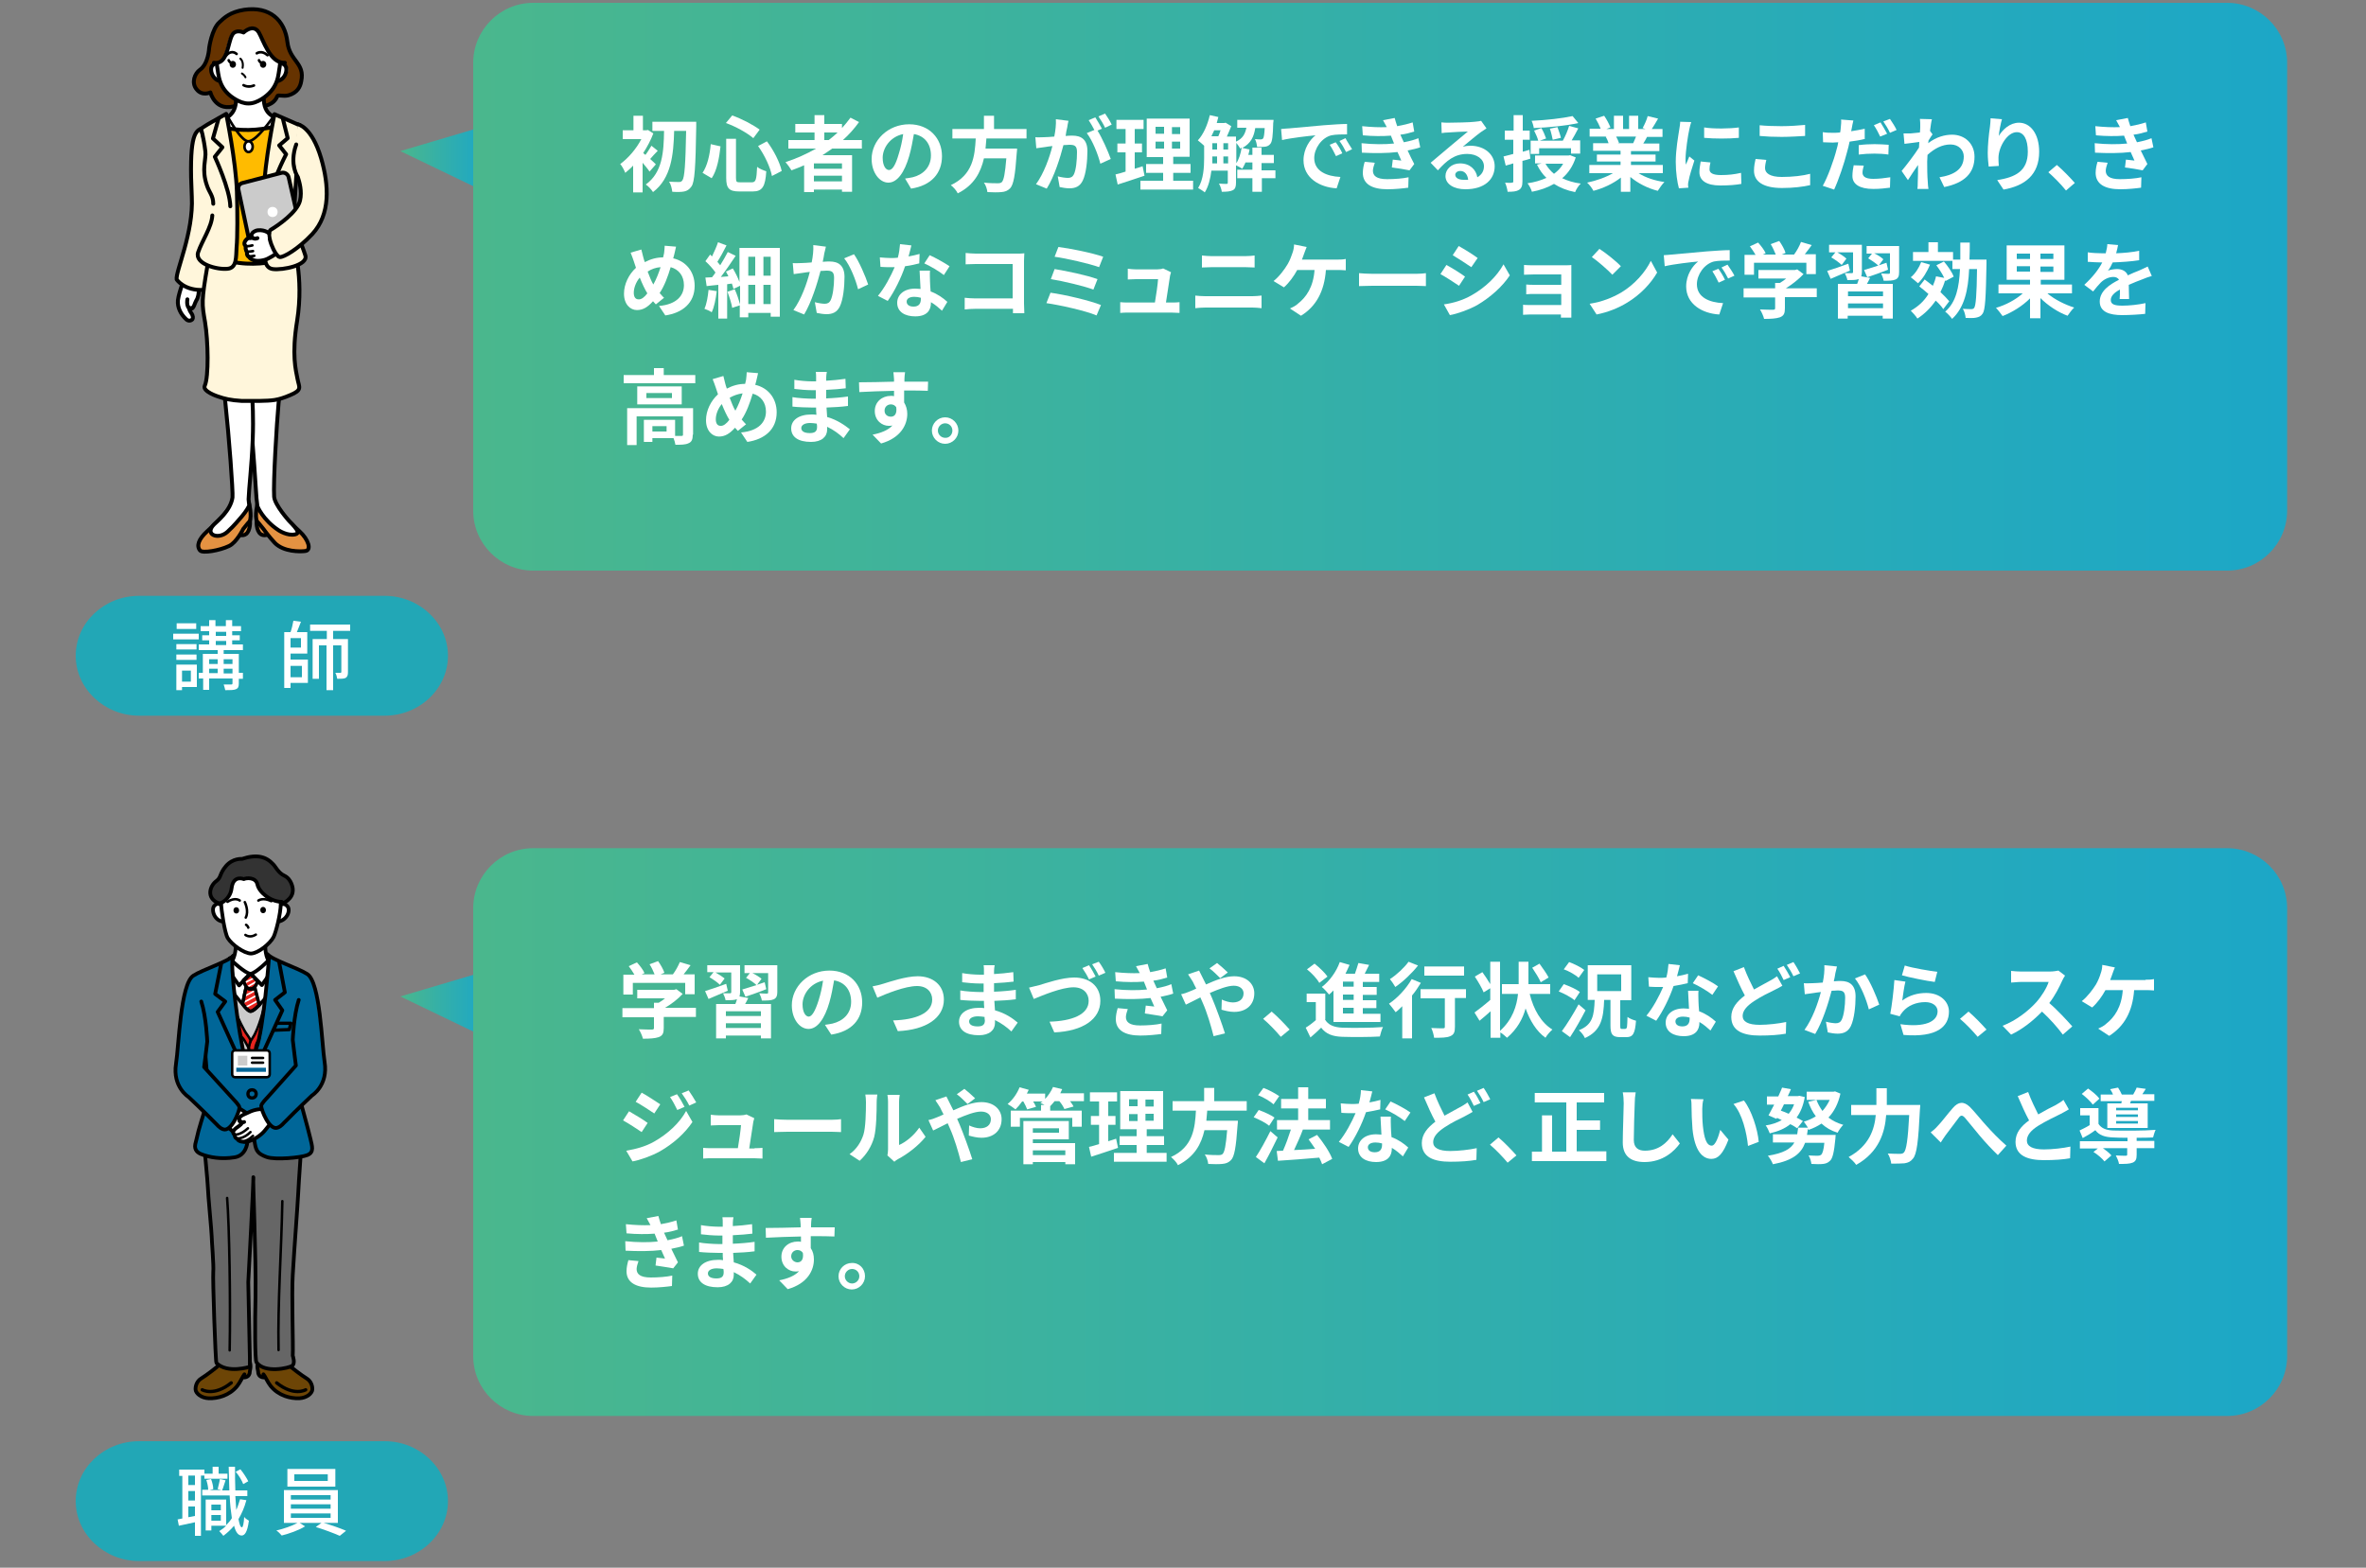 <?xml version="1.0" encoding="utf-8"?>
<!-- Generator: Adobe Illustrator 26.5.0, SVG Export Plug-In . SVG Version: 6.00 Build 0)  -->
<!DOCTYPE svg PUBLIC "-//W3C//DTD SVG 1.1//EN" "http://www.w3.org/Graphics/SVG/1.1/DTD/svg11.dtd">
<svg version="1.1" id="レイヤー_1" xmlns="http://www.w3.org/2000/svg" xmlns:xlink="http://www.w3.org/1999/xlink" x="0px"
	 y="0px" viewBox="0 0 750 497" style="enable-background:new 0 0 750 497;" xml:space="preserve">
<rect x="0" y="0" width="750" height="497" fill="#808080" stroke="none"/>
<g>
	<linearGradient id="SVGID_1_" gradientUnits="userSpaceOnUse" x1="126.945" y1="50.403" x2="153.945" y2="50.403">
		<stop  offset="1.287092e-03" style="stop-color:#4AB78D"/>
		<stop  offset="1" style="stop-color:#1CA7C7"/>
	</linearGradient>
	<polygon style="fill:url(#SVGID_1_);" points="153.9,60.9 126.9,47.9 153.9,39.9 	"/>
	<g>
		<g>
			
				<linearGradient id="SVGID_00000115500629361548555860000010714149240464524944_" gradientUnits="userSpaceOnUse" x1="150" y1="90.903" x2="725" y2="90.903">
				<stop  offset="1.287092e-03" style="stop-color:#4AB78D"/>
				<stop  offset="1" style="stop-color:#1CA7C7"/>
			</linearGradient>
			<path style="fill:url(#SVGID_00000115500629361548555860000010714149240464524944_);" d="M150,19.9c0-10.4,8.5-19,19-19h537
				c10.4,0,19,8.5,19,19v142c0,10.4-8.5,19-19,19H169c-10.4,0-19-8.5-19-19V19.9z"/>
		</g>
		<g>
			<g>
				<path style="fill:#FFFFFF;" d="M205.9,54.4c-0.5-0.8-1.4-1.8-2.2-2.8v9.4h-3v-8.5c-0.8,0.9-1.7,1.6-2.5,2.3c-0.3-0.8-1.1-2.3-1.6-2.8
					c2.5-1.8,5.1-4.8,6.7-7.9h-5.9v-2.8h3.4v-4.6h3v4.6h1.1l0.5-0.1l1.7,1.1c-0.8,2.1-1.9,4.2-3.2,6.2c0.2,0.2,0.4,0.4,0.7,0.6
					c0.7-0.9,1.4-2.1,1.9-2.9l2,1.6c-0.9,0.9-1.7,1.8-2.4,2.6c0.8,0.7,1.5,1.4,1.8,1.7L205.9,54.4z M220.7,38.5c0,0,0,1.1,0,1.6
					c-0.2,13-0.5,17.6-1.5,19c-0.7,1-1.4,1.4-2.3,1.6c-0.9,0.2-2.4,0.2-3.8,0.1c-0.1-0.9-0.4-2.3-1-3.2c1.4,0.1,2.6,0.1,3.2,0.1
					c0.4,0,0.7-0.1,1-0.5c0.7-0.9,1-5.1,1.2-15.7h-3.8c-0.2,7.5-0.9,15-6.7,19.4c-0.5-0.8-1.5-1.9-2.3-2.4c5.3-3.8,5.7-10.3,5.8-17
					h-3.7v-2.9H220.7z"/>
				<path style="fill:#FFFFFF;" d="M228.4,46.4c-0.4,3.6-1.1,7.6-2.8,10.1l-2.9-1.7c1.5-2.2,2.3-5.6,2.6-9.1L228.4,46.4z M233.3,44v12.4
					c0,1.3,0.2,1.4,1.4,1.4h3.6c1.3,0,1.5-0.8,1.7-4.9c0.7,0.6,2,1.1,2.9,1.4c-0.3,4.8-1.2,6.4-4.3,6.4h-4.2c-3.3,0-4.2-1-4.2-4.3
					V44H233.3z M232.1,36.6c3.1,1.1,6.7,3,8.7,4.5l-2,2.7c-2-1.7-5.6-3.7-8.7-4.8L232.1,36.6z M243.1,44.8c2.2,2.9,4.1,6.7,4.7,9.4
					l-3.1,1.6c-0.5-2.7-2.3-6.6-4.4-9.5L243.1,44.8z"/>
				<path style="fill:#FFFFFF;" d="M263.8,47.1c-1,0.7-2,1.4-3.1,2.1h9.4v11.6h-3.2v-0.7H258v0.8h-3.1v-8.5c-1.3,0.6-2.7,1.1-4,1.6
					c-0.4-0.7-1.3-1.9-1.9-2.6c3.4-1.1,6.7-2.6,9.7-4.3h-8.8v-2.7h8.3V42h-6.1v-2.7h6.1v-2.8h3.1v2.8h5.6v1.3c1-1.1,1.9-2.2,2.7-3.3
					l2.7,1.4c-1.5,2.1-3.2,4-5.1,5.7h6v2.7H263.8z M266.9,51.8H258v1.7h8.9V51.8z M266.9,57.5v-1.8H258v1.8H266.9z M261.3,44.4h1.4
					c1-0.8,1.9-1.5,2.8-2.4h-4.2V44.4z"/>
				<path style="fill:#FFFFFF;" d="M286.9,56.6c1-0.1,1.7-0.3,2.4-0.4c3.3-0.8,5.8-3.2,5.8-6.9c0-3.6-1.9-6.2-5.4-6.8
					c-0.4,2.2-0.8,4.6-1.5,7c-1.5,5.2-3.8,8.4-6.6,8.4c-2.8,0-5.3-3.2-5.3-7.5c0-5.9,5.2-11,11.9-11c6.4,0,10.4,4.5,10.4,10.1
					c0,5.4-3.3,9.3-9.8,10.3L286.9,56.6z M284.9,48.8c0.6-1.9,1.1-4.1,1.4-6.3c-4.3,0.9-6.5,4.6-6.5,7.5c0,2.6,1,3.9,2,3.9
					C282.9,53.9,283.9,52.3,284.9,48.8z"/>
				<path style="fill:#FFFFFF;" d="M312.7,43.7c-0.1,1.1-0.2,2.3-0.3,3.4h10c0,0,0,0.9-0.1,1.4c-0.5,7.1-1,10-2.1,11.2
					c-0.8,0.8-1.6,1.1-2.8,1.2c-1,0.1-2.7,0.1-4.4,0c-0.1-0.9-0.5-2.2-1.1-3c1.8,0.2,3.6,0.2,4.4,0.2c0.6,0,0.9-0.1,1.2-0.3
					c0.7-0.6,1.1-2.8,1.5-7.6h-7.1c-1,4.4-3.1,8.5-8.3,11.1c-0.4-0.9-1.4-2-2.2-2.6c7-3.3,7.6-9.2,7.9-14.8h-7.4v-3h10v-4.2h3.2v4.2
					h10.3v3H312.7z"/>
				<path style="fill:#FFFFFF;" d="M338.7,38.3c-0.2,0.7-0.3,1.5-0.4,2.1c-0.2,0.8-0.4,1.7-0.5,2.7c0.9-0.1,1.6-0.1,2.2-0.1
					c2.7,0,4.7,1.2,4.7,4.9c0,3-0.4,7.2-1.5,9.4c-0.9,1.8-2.3,2.4-4.2,2.4c-1,0-2.2-0.2-3.1-0.4l-0.6-3.4c1,0.3,2.5,0.5,3.2,0.5
					c0.9,0,1.5-0.3,1.9-1.1c0.7-1.4,1-4.5,1-7.1c0-2.1-0.9-2.3-2.5-2.3c-0.4,0-1,0.1-1.8,0.1c-1,3.9-2.9,10-5.3,13.8l-3.4-1.4
					c2.5-3.4,4.3-8.5,5.2-12.1c-0.9,0.1-1.7,0.2-2.2,0.3c-0.7,0.1-2.1,0.3-2.9,0.4l-0.3-3.5c0.9,0.1,1.8,0,2.7,0
					c0.8,0,2-0.1,3.3-0.2c0.4-2,0.6-3.9,0.5-5.5L338.7,38.3z M347.9,41.4c1.5,2.4,3.4,6.7,4.2,9l-3.3,1.5c-0.7-2.9-2.5-7.4-4.3-9.7
					l2.4-1c-0.5-1-1.2-2.2-1.8-3.1l2.1-0.9c0.6,1,1.6,2.6,2.1,3.6L347.9,41.4z M350.3,40.5c-0.5-1.1-1.4-2.6-2.1-3.6l2.1-0.9
					c0.7,1,1.7,2.6,2.1,3.5L350.3,40.5z"/>
				<path style="fill:#FFFFFF;" d="M362.8,55.7c-2.9,1-6,2-8.5,2.8l-0.7-3.2c0.9-0.2,2-0.5,3.2-0.9v-6.1h-2.6v-2.8h2.6v-4.6h-2.9V38h8.6v2.9
					h-2.8v4.6h2.3v2.8h-2.3v5.2c0.9-0.3,1.7-0.5,2.5-0.8L362.8,55.7z M378.2,57.3v2.8h-16.7v-2.8h7.2v-2.5h-5.4V52h5.4v-2.2h-5.2
					V37.6h13.6v12.1h-5.2V52h5.5v2.8h-5.5v2.5H378.2z M366.3,42.4h2.7v-2.2h-2.7V42.4z M366.3,47.1h2.7v-2.2h-2.7V47.1z M374.1,40.3
					h-2.6v2.2h2.6V40.3z M374.1,44.9h-2.6v2.2h2.6V44.9z"/>
				<path style="fill:#FFFFFF;" d="M404.4,56.5h-4.4v4.3H397v-4.3h-4.8v-2.7h4.8v-2.3h-2.2c-0.3,0.8-0.7,1.4-1,2c-0.4-0.3-1.4-0.8-2-1.1v5.5
					c0,1.2-0.2,2-1,2.4c-0.8,0.4-1.9,0.5-3.5,0.5c-0.1-0.8-0.5-1.9-0.9-2.6c1,0.1,2.1,0.1,2.4,0.1c0.3,0,0.4-0.1,0.4-0.4v-3.8h-5.2
					c-0.3,2.4-0.9,5-2.1,6.9c-0.4-0.4-1.6-1.1-2.1-1.4c1.7-2.7,1.9-6.6,1.9-9.5v-3.9c-0.5-0.5-1.5-1.3-2-1.7c1.8-1.9,3.1-5,3.8-8
					l2.7,0.6c-0.2,0.6-0.3,1.3-0.5,1.9h2.4l0.4-0.1l1.8,1.1c-0.4,1-0.9,2.2-1.4,3.3h2.9v1.6c2.2-1,2.9-2.5,3.3-4.4h-2.9v-2.5h11.5
					c0,0,0,0.7-0.1,1c-0.1,4.1-0.3,5.9-0.9,6.6c-0.4,0.5-0.9,0.8-1.6,0.9c-0.6,0.1-1.6,0.1-2.6,0.1c-0.1-0.8-0.3-1.9-0.7-2.5
					c0.8,0.1,1.5,0.1,1.9,0.1c0.3,0,0.5-0.1,0.7-0.3c0.2-0.3,0.4-1.2,0.5-3.3h-3c-0.4,2.7-1.4,4.9-4.1,6.3l2.3,0.5
					c-0.1,0.5-0.2,1.1-0.4,1.7h1.3v-2.3h2.9v2.3h3.9v2.6h-3.9v2.3h4.4V56.5z M384.9,41.3c-0.3,0.7-0.6,1.3-0.9,1.9h2.2
					c0.3-0.6,0.5-1.3,0.7-1.9H384.9z M384.3,50.1c0,0.5,0,1.1,0,1.7h1.5v-2.2h-1.5V50.1z M384.3,47.4h1.5v-2h-1.5V47.4z M387.8,47.4
					h1.5v-2h-1.5V47.4z M389.3,51.8v-2.2h-1.5v2.2H389.3z M391.8,51.9c0.9-1.3,1.5-3.2,1.8-5.1c-0.2,0.1-0.4,0.2-0.5,0.3
					c-0.2-0.5-0.8-1.3-1.2-1.8V51.9z"/>
				<path style="fill:#FFFFFF;" d="M408.6,40.7c2.2-0.2,6.4-0.6,11.1-1c2.7-0.2,5.5-0.4,7.3-0.4l0,3.3c-1.4,0-3.6,0-5,0.3
					c-3.1,0.8-5.4,4.2-5.4,7.2c0,4.2,4,5.8,8.3,6l-1.2,3.6c-5.4-0.3-10.5-3.3-10.5-8.9c0-3.7,2.1-6.6,3.8-7.9
					c-2.2,0.2-7.6,0.8-10.6,1.5l-0.3-3.5C407.2,40.8,408.2,40.7,408.6,40.7z M425.5,48.6l-2,0.9c-0.7-1.4-1.2-2.4-2-3.6l1.9-0.8
					C424.1,46,425.1,47.6,425.5,48.6z M428.6,47.3l-1.9,0.9c-0.7-1.4-1.3-2.4-2.1-3.5l1.9-0.9C427,44.8,428,46.3,428.6,47.3z"/>
				<path style="fill:#FFFFFF;" d="M450.2,46.7c-1.1,0.4-2.5,0.7-4,1c0.6,1.4,1.4,2.9,2.1,4.3l-1.5,2c-1.4-0.3-3.9-0.7-5.6-0.9l0.3-2.5
					c1,0.1,2,0.2,2.7,0.3l-1.2-2.7c-3.2,0.4-7.4,0.4-11.3,0.2l-0.1-3c3.8,0.4,7.4,0.4,10.3,0.1l-0.4-1l-0.6-1.5
					c-2.5,0.2-5.7,0.2-8.9-0.1l-0.2-2.9c2.9,0.3,5.5,0.4,7.8,0.3v0c-0.5-0.9-0.8-1.5-1.2-2.2l3.7-0.7c0.2,0.8,0.5,1.7,0.8,2.6
					c1.7-0.3,3.4-0.7,4.9-1.2l0.5,2.9c-1.3,0.4-2.7,0.8-4.4,1l0.5,1.1l0.6,1.3c2-0.4,3.5-0.8,4.6-1.3L450.2,46.7z M435.8,51.6
					c-0.3,0.8-0.6,1.9-0.6,2.5c0,1.6,1.1,2.7,4.5,2.7c2.4,0,5-0.2,6.8-0.6l-0.1,3.3c-1.4,0.2-4.1,0.5-6.6,0.5
					c-4.8,0-7.8-1.6-7.8-5.2c0-1.2,0.3-2.6,0.6-3.5L435.8,51.6z"/>
				<path style="fill:#FFFFFF;" d="M471.2,40.7c-0.6,0.4-1.2,0.8-1.8,1.2c-1.4,1-4.1,3.3-5.7,4.6c0.9-0.2,1.6-0.3,2.4-0.3
					c4.4,0,7.7,2.7,7.7,6.5c0,4.1-3.1,7.3-9.3,7.3c-3.6,0-6.3-1.6-6.3-4.2c0-2.1,1.9-4,4.6-4c3.2,0,5.1,2,5.5,4.4
					c1.4-0.8,2.1-2,2.1-3.5c0-2.3-2.3-3.9-5.3-3.9c-4,0-6.5,2.1-9.3,5.2l-2.3-2.4c1.8-1.5,4.9-4.1,6.4-5.4c1.4-1.2,4.1-3.4,5.4-4.5
					c-1.3,0-4.9,0.2-6.2,0.3c-0.7,0-1.5,0.1-2.1,0.2l-0.1-3.4c0.7,0.1,1.6,0.1,2.3,0.1c1.4,0,6.9-0.1,8.3-0.3c1.1-0.1,1.7-0.2,2-0.3
					L471.2,40.7z M465.4,57c-0.2-1.7-1.1-2.8-2.5-2.8c-1,0-1.6,0.6-1.6,1.2c0,1,1.1,1.6,2.6,1.6C464.4,57,464.9,57,465.4,57z"/>
				<path style="fill:#FFFFFF;" d="M485.1,50.3c-0.8,0.3-1.7,0.5-2.5,0.7v6.5c0,1.4-0.3,2.2-1.1,2.7c-0.8,0.5-1.9,0.6-3.6,0.6
					c-0.1-0.8-0.4-2-0.8-2.9c1,0.1,1.8,0.1,2.2,0c0.3,0,0.4-0.1,0.4-0.4v-5.7l-2.4,0.7l-0.7-2.9c0.9-0.2,1.9-0.5,3.1-0.8v-4.5H477
					v-2.9h2.8v-4.9h2.9v4.9h2.2v2.9h-2.2v3.8l2.1-0.6L485.1,50.3z M499.5,49.9c-0.9,2.8-2.4,5-4.3,6.6c1.7,0.8,3.6,1.4,5.9,1.7
					c-0.7,0.6-1.5,1.9-1.8,2.7c-2.6-0.5-4.8-1.4-6.7-2.6c-2.1,1.2-4.4,2-7,2.5c-0.2-0.8-0.9-2.1-1.4-2.7c2.2-0.3,4.2-0.9,6-1.7
					c-1.2-1.1-2.2-2.6-3-4.2l1.5-0.4h-2.1v-2.5h10.6l0.5-0.1L499.5,49.9z M487.9,48.8h-2.7v-4.2h2.4c-0.2-0.9-0.8-2.2-1.3-3.2
					l2.3-0.8c0.6,1,1.2,2.4,1.5,3.3l-2,0.7h7.3c0.8-1.4,1.6-3.3,2-4.7l2.9,0.8c-0.7,1.3-1.4,2.7-2.1,3.8h2.7v4.2h-2.9v-1.7h-10.1
					V48.8z M500.3,39c-3.9,0.9-9.5,1.4-14.1,1.6c-0.1-0.7-0.4-1.7-0.7-2.3c4.6-0.2,9.8-0.8,13-1.5L500.3,39z M489.9,51.9
					c0.7,1.2,1.6,2.3,2.7,3.2c1.2-0.9,2.2-1.9,2.9-3.2H489.9z M492.2,44.3c-0.2-0.9-0.5-2.4-0.9-3.5l2.4-0.5
					c0.4,1.1,0.9,2.5,1.1,3.4L492.2,44.3z"/>
				<path style="fill:#FFFFFF;" d="M519.4,54.9c2.2,1.4,5.2,2.4,8.2,2.8c-0.7,0.7-1.6,2-2.1,2.8c-3.2-0.8-6.3-2.4-8.7-4.4v4.7h-3v-4.5
					c-2.4,1.9-5.6,3.4-8.7,4.2c-0.4-0.8-1.3-2-2-2.6c2.9-0.6,6-1.7,8.2-3h-7.5v-2.6h9.9v-1.1h-7.5V49h7.5v-1.2H505v-2.4h4.9
					c-0.2-0.7-0.5-1.4-0.9-2l0.3-0.1h-5.4v-2.5h3.5c-0.4-1-1-2.2-1.6-3.2l2.7-0.9c0.8,1.1,1.6,2.7,2,3.7l-1.3,0.5h2.4v-4.2h2.9v4.2
					h1.9v-4.2h2.9v4.2h2.3l-0.9-0.3c0.6-1.1,1.3-2.6,1.6-3.8l3.3,0.8c-0.7,1.2-1.4,2.4-2,3.3h3.4v2.5h-4.9c-0.4,0.8-0.8,1.5-1.2,2.1
					h5.1v2.4h-9V49h7.8v2.2h-7.8v1.1h10.1v2.6H519.4z M512.3,43.3c0.4,0.7,0.7,1.4,0.9,2l-0.4,0.1h4.9c0.3-0.6,0.6-1.4,0.9-2.1
					H512.3z"/>
				<path style="fill:#FFFFFF;" d="M536.1,38.7c-0.2,0.5-0.5,1.8-0.6,2.3c-0.4,1.7-1.2,6.9-1.2,9.5c0,0.5,0,1.1,0.1,1.7
					c0.4-0.9,0.8-1.8,1.1-2.6l1.6,1.3c-0.7,2.2-1.6,5-1.8,6.3c-0.1,0.4-0.2,0.9-0.2,1.2c0,0.3,0,0.7,0.1,1.1l-3,0.2
					c-0.5-1.8-1-5-1-8.4c0-3.9,0.8-8.2,1.1-10.2c0.1-0.7,0.3-1.7,0.3-2.5L536.1,38.7z M542.2,51.5c-0.2,0.8-0.3,1.5-0.3,2.2
					c0,1.1,1,1.8,3.6,1.8c2.3,0,4.2-0.2,6.4-0.7l0.1,3.5c-1.7,0.3-3.7,0.5-6.7,0.5c-4.4,0-6.6-1.6-6.6-4.2c0-1.1,0.2-2.2,0.4-3.4
					L542.2,51.5z M551.2,40.4v3.3c-3.2,0.3-7.8,0.3-11,0l0-3.3C543.2,40.9,548.4,40.8,551.2,40.4z"/>
				<path style="fill:#FFFFFF;" d="M559.9,50.7c-0.2,0.9-0.4,1.7-0.4,2.6c0,1.6,1.6,2.8,5.3,2.8c3.5,0,6.8-0.4,9-1l0,3.6
					c-2.2,0.5-5.3,0.9-8.9,0.9c-5.9,0-8.9-2-8.9-5.5c0-1.5,0.3-2.8,0.5-3.7L559.9,50.7z M557.7,39.7c1.9,0.2,4.3,0.3,7,0.3
					c2.5,0,5.5-0.2,7.5-0.4v3.5c-1.8,0.1-5,0.3-7.4,0.3c-2.7,0-4.9-0.1-7-0.3V39.7z"/>
				<path style="fill:#FFFFFF;" d="M591.3,44c-1.5,0.4-3.3,0.7-5,0.9c-0.2,1.1-0.5,2.2-0.8,3.3c-0.9,3.6-2.7,8.9-4.1,11.9l-3.6-1.2
					c1.5-2.6,3.5-8,4.4-11.6c0.2-0.7,0.4-1.4,0.5-2.2c-0.6,0-1.2,0.1-1.7,0.1c-1.2,0-2.2-0.1-3.1-0.1l-0.1-3.2
					c1.3,0.2,2.2,0.2,3.2,0.2c0.8,0,1.5,0,2.3-0.1c0.1-0.5,0.2-1.1,0.2-1.5c0.1-1,0.2-2,0.1-2.6l3.9,0.3c-0.2,0.7-0.4,1.9-0.5,2.4
					l-0.2,1c1.5-0.2,2.9-0.5,4.3-0.8V44z M590.8,52.5c-0.2,0.8-0.4,1.6-0.4,2.2c0,1.1,0.7,2,3.4,2c1.7,0,3.5-0.2,5.4-0.5l-0.1,3.3
					c-1.5,0.2-3.2,0.4-5.3,0.4c-4.3,0-6.6-1.5-6.6-4.1c0-1.2,0.2-2.4,0.4-3.4L590.8,52.5z M589.3,46c1.4-0.2,3.3-0.3,4.9-0.3
					c1.5,0,3,0.1,4.5,0.2l-0.1,3.1c-1.3-0.2-2.9-0.3-4.4-0.3c-1.8,0-3.4,0.1-5,0.3V46z M596,43.3c-0.5-1.1-1.3-2.6-2-3.6l2.1-0.9
					c0.6,1,1.6,2.6,2.1,3.6L596,43.3z M599.1,37.7c0.7,1,1.7,2.6,2.1,3.5l-2.1,0.9c-0.5-1.1-1.4-2.6-2.1-3.6L599.1,37.7z"/>
				<path style="fill:#FFFFFF;" d="M612.6,42.6c-0.3,0.4-0.9,1.3-1.3,2c0,0.3,0,0.5-0.1,0.8c2.6-2,5.3-2.7,7.6-2.7c4,0,7.1,2.8,7.1,7
					c0,5.2-3.2,8.3-9.6,9.6l-1.5-3.1c4.5-0.7,7.7-2.5,7.7-6.6c0-2-1.6-3.8-4.2-3.8c-2.7,0-5.1,1.3-7.3,3.3c0,0.7-0.1,1.5-0.1,2.1
					c0,2.1,0,4.3,0.2,6.7c0,0.5,0.1,1.4,0.2,2h-3.5c0.1-0.5,0.1-1.5,0.1-1.9c0.1-2,0.1-3.5,0.1-5.7c-1.1,1.6-2.4,3.5-3.2,4.8l-2-2.9
					c1.5-1.8,4.1-5.2,5.5-7.4l0.1-1.8c-1.2,0.2-3.2,0.4-4.7,0.6l-0.3-3.3c0.7,0,1.3,0,2.2,0c0.8-0.1,1.9-0.2,3-0.3
					c0.1-1,0.1-1.7,0.1-2c0-0.7,0-1.5-0.1-2.3l3.8,0.1c-0.2,0.7-0.4,2.1-0.6,3.7L612.6,42.6z"/>
				<path style="fill:#FFFFFF;" d="M634.6,37.8c-0.4,1.3-0.9,3.9-1,5.3c1.2-2,3.5-4.2,6.4-4.2c3.6,0,6.4,3.5,6.4,9.2c0,7.3-4.5,10.8-11.3,12
					l-2-3c5.7-0.9,9.7-2.8,9.7-9c0-4-1.3-6.2-3.5-6.2c-3,0-5.7,4.6-5.8,8c0,0.7,0,1.5,0.1,2.7l-3.2,0.2c-0.1-1-0.3-2.6-0.3-4.3
					c0-2.4,0.3-5.6,0.7-8.3c0.1-0.9,0.2-2,0.2-2.7L634.6,37.8z"/>
				<path style="fill:#FFFFFF;" d="M654.9,60.4c-1.6-2-3.8-4.2-5.6-5.8l2.7-2.3c1.8,1.5,4.3,4.1,5.7,5.7L654.9,60.4z"/>
				<path style="fill:#FFFFFF;" d="M682.6,46.7c-1.1,0.4-2.5,0.7-4,1c0.7,1.4,1.4,2.9,2.1,4.3l-1.5,2c-1.4-0.3-3.9-0.7-5.6-0.9l0.3-2.5
					c1,0.1,2,0.2,2.7,0.3l-1.2-2.7c-3.2,0.4-7.4,0.4-11.3,0.2l-0.1-3c3.8,0.4,7.4,0.4,10.3,0.1l-0.4-1l-0.6-1.5
					c-2.5,0.2-5.7,0.2-8.9-0.1l-0.2-2.9c2.9,0.3,5.5,0.4,7.8,0.3v0c-0.5-0.9-0.8-1.5-1.2-2.2l3.7-0.7c0.2,0.8,0.5,1.7,0.8,2.6
					c1.7-0.3,3.4-0.7,4.9-1.2l0.5,2.9c-1.3,0.4-2.7,0.8-4.4,1l0.5,1.1l0.6,1.3c2-0.4,3.5-0.8,4.6-1.3L682.6,46.7z M668.1,51.6
					c-0.3,0.8-0.6,1.9-0.6,2.5c0,1.6,1.1,2.7,4.5,2.7c2.4,0,5-0.2,6.8-0.6l-0.1,3.3c-1.4,0.2-4.1,0.5-6.6,0.5
					c-4.8,0-7.8-1.6-7.8-5.2c0-1.2,0.3-2.6,0.6-3.5L668.1,51.6z"/>
				<path style="fill:#FFFFFF;" d="M213.4,81.9c4,0.9,6.8,4.2,6.8,8.7c0,5.5-3.9,8.6-9.3,9.4l-2-3c5.7-0.5,7.9-3.4,7.9-6.6
					c0-2.9-1.6-5-4.2-5.7c-0.9,3-2,6-3.5,8.2c0.5,0.5,0.9,1.1,1.4,1.5l-2.6,2.1c-0.3-0.3-0.6-0.7-0.9-1c-1.7,1.9-3.2,2.8-5.1,2.8
					c-2.1,0-4.1-1.8-4.1-5.2c0-3,1.5-6.1,3.8-8.2c-0.2-0.7-0.5-1.4-0.7-2.1c-0.3-0.9-0.6-1.7-1-2.7l3.4-1c0.2,0.8,0.4,1.7,0.6,2.4
					c0.1,0.5,0.3,1,0.5,1.6c1.9-1,3.8-1.5,5.8-1.5c0.1-0.4,0.2-0.9,0.3-1.3c0.1-0.8,0.2-1.9,0.2-2.4l3.6,0.3c-0.2,0.7-0.4,2-0.6,2.6
					L213.4,81.9z M205.2,93c-0.8-1.3-1.6-3-2.4-5c-1.2,1.4-1.9,3.3-1.9,4.8c0,1.3,0.5,2.1,1.5,2.1C203.3,95,204.3,94.2,205.2,93z
					 M205.3,86.1c0.6,1.6,1.2,3.1,1.8,4.1c0.9-1.6,1.7-3.6,2.3-5.5C207.9,84.8,206.5,85.3,205.3,86.1z"/>
				<path style="fill:#FFFFFF;" d="M227.2,92.3c-0.3,2.5-0.8,5.1-1.6,6.7c-0.5-0.4-1.7-0.9-2.3-1.1c0.7-1.5,1.1-3.9,1.3-6L227.2,92.3z
					 M247.2,78.6v21.8h-2.9v-1.2h-7.1v1.4h-2.7v-3.8l-2.4,0.8c-0.2-1.4-0.9-3.5-1.5-5.1l2.3-0.8c0.7,1.5,1.3,3.4,1.7,4.8v-5.9
					l-2.1,1c-0.1-0.5-0.3-1.1-0.5-1.7l-1.5,0.2v10.9h-2.8V90.3c-1.3,0.1-2.6,0.3-3.7,0.4l-0.4-2.7c0.6,0,1.4-0.1,2.1-0.1
					c0.4-0.5,0.8-1,1.1-1.5c-0.8-1.2-2.1-2.6-3.2-3.6l1.5-2.1c0.2,0.2,0.4,0.4,0.6,0.6c0.7-1.5,1.5-3.2,1.9-4.5l2.7,1
					c-0.9,1.8-2,3.8-2.9,5.2c0.3,0.4,0.7,0.8,0.9,1.1c0.9-1.5,1.8-3,2.4-4.2l2.5,1.2c-1.4,2.1-3.1,4.6-4.7,6.7l2.4-0.2
					c-0.3-0.5-0.5-1.1-0.8-1.5l2.2-1c0.8,1.3,1.6,2.9,2.1,4.3V78.6H247.2z M237.2,81.4v6h2.2v-6H237.2z M237.2,96.4h2.2v-6.1h-2.2
					V96.4z M244.3,81.4H242v6h2.3V81.4z M244.3,96.4v-6.1H242v6.1H244.3z"/>
				<path style="fill:#FFFFFF;" d="M261.8,78.2c-0.2,0.7-0.3,1.5-0.5,2.1c-0.1,0.8-0.3,1.7-0.5,2.7c0.9-0.1,1.6-0.1,2.2-0.1
					c2.7,0,4.7,1.2,4.7,4.9c0,3-0.4,7.2-1.5,9.4c-0.9,1.8-2.3,2.4-4.2,2.4c-1,0-2.2-0.2-3.1-0.4l-0.6-3.4c1,0.3,2.5,0.5,3.1,0.5
					c0.9,0,1.5-0.3,1.9-1.1c0.7-1.4,1.1-4.5,1.1-7.1c0-2.1-0.9-2.3-2.5-2.3c-0.4,0-1,0.1-1.8,0.1c-1,3.9-2.9,10-5.2,13.8l-3.4-1.4
					c2.5-3.4,4.3-8.5,5.2-12.1c-0.9,0.1-1.7,0.2-2.2,0.3c-0.7,0.1-2.1,0.3-2.9,0.4l-0.3-3.5c0.9,0.1,1.8,0,2.7,0
					c0.8,0,2-0.1,3.3-0.2c0.4-2,0.6-3.9,0.5-5.5L261.8,78.2z M270.7,80.6c1.6,2.2,3.7,7.1,4.5,9.6l-3.2,1.5
					c-0.7-2.9-2.5-7.5-4.4-9.8L270.7,80.6z"/>
				<path style="fill:#FFFFFF;" d="M291.4,83.5c-1.2,0.3-2.8,0.7-4.5,0.9c-1.2,3.6-3.4,8.1-5.5,11l-3.1-1.6c2.1-2.5,4.1-6.3,5.3-9.1
					c-0.4,0-0.9,0-1.3,0c-1.1,0-2.1,0-3.2-0.1l-0.2-3c1.1,0.1,2.5,0.2,3.4,0.2c0.8,0,1.5,0,2.3-0.1c0.4-1.4,0.6-3,0.7-4.3l3.6,0.4
					c-0.2,0.8-0.5,2.1-0.9,3.5c1.2-0.2,2.4-0.5,3.5-0.8L291.4,83.5z M294.8,85.8c-0.1,1.1,0,2.2,0,3.3c0,0.7,0.1,2,0.2,3.3
					c2.2,0.8,4,2.1,5.3,3.3l-1.7,2.8c-0.9-0.8-2.1-1.9-3.5-2.7V96c0,2.4-1.3,4.3-5,4.3c-3.2,0-5.7-1.4-5.7-4.3
					c0-2.5,2.1-4.5,5.7-4.5c0.6,0,1.2,0.1,1.7,0.1c-0.1-1.9-0.2-4.2-0.3-5.8H294.8z M291.9,94.4c-0.7-0.2-1.4-0.3-2.1-0.3
					c-1.5,0-2.4,0.6-2.4,1.5c0,1,0.8,1.6,2.2,1.6c1.7,0,2.3-1,2.3-2.4V94.4z M299.2,87.2c-1.5-1.2-4.4-2.9-6.2-3.7l1.7-2.6
					c1.8,0.8,5,2.6,6.3,3.5L299.2,87.2z"/>
				<path style="fill:#FFFFFF;" d="M321.1,99.3c0-0.4,0-0.9,0-1.4h-11.9c-1,0-2.5,0.1-3.4,0.2v-3.7c0.9,0.1,2.1,0.2,3.2,0.2h12V83.7h-11.7
					c-1.1,0-2.5,0.1-3.2,0.1v-3.6c1,0.1,2.3,0.2,3.2,0.2h13.1c0.8,0,1.8,0,2.3-0.1c0,0.6-0.1,1.6-0.1,2.4v13.5
					c0,0.9,0.1,2.3,0.1,3.1H321.1z"/>
				<path style="fill:#FFFFFF;" d="M349,96.7l-1.4,3.3c-3.5-1.5-11.7-3.3-15.9-3.9l1.3-3.3C337.5,93.4,345.5,95.3,349,96.7z M347.9,88.5
					l-1.3,3.3c-3-1.1-9.6-2.7-13.5-3.3l1.2-3.2C338.1,85.9,344.7,87.3,347.9,88.5z M349.7,81.4l-1.3,3.3c-3-1.1-10.4-2.8-14.1-3.3
					l1.2-3.1C338.9,78.7,346.4,80.2,349.7,81.4z"/>
				<path style="fill:#FFFFFF;" d="M371.4,95.9c0.7,0,1.9,0,2.5-0.1v3.4c-0.5,0-1.8-0.1-2.5-0.1h-13.7c-0.9,0-1.6,0-2.6,0.1v-3.4
					c0.7,0.1,1.7,0.1,2.6,0.1h8.4c0.4-2.2,0.9-5.9,1-7.4h-7c-0.8,0-1.8,0.1-2.6,0.1v-3.4c0.7,0.1,1.9,0.2,2.6,0.2h6.7
					c0.5,0,1.6-0.1,1.9-0.3l2.5,1.2c-0.1,0.3-0.2,0.8-0.3,1.1c-0.2,1.5-0.9,6-1.3,8.5H371.4z"/>
				<path style="fill:#FFFFFF;" d="M378.8,93.7c1,0.1,2.2,0.2,3.2,0.2H397c0.9,0,2-0.1,2.9-0.2v4c-0.9-0.1-2.1-0.2-2.9-0.2h-14.9
					c-1,0-2.3,0.1-3.2,0.2V93.7z M381,81c0.9,0.1,2.2,0.2,3,0.2h10.8c1,0,2.2-0.1,2.9-0.2v3.8c-0.8,0-2-0.1-2.9-0.1h-10.7
					c-1,0-2.2,0.1-3.1,0.1V81z"/>
				<path style="fill:#FFFFFF;" d="M423.9,82.3c0.7,0,1.8,0,2.7-0.2v3.6c-1-0.1-2.1-0.1-2.7-0.1h-3.6c-0.5,6.9-3.2,11.6-7.9,14.5l-3.5-2.3
					c0.9-0.4,1.9-0.9,2.5-1.5c2.7-2.1,4.9-5.3,5.3-10.7h-5.5c-1,1.9-2.6,4.1-4.2,5.5l-3.3-2c1.8-1.4,3.5-3.7,4.5-5.4
					c0.7-1.2,1.2-2.6,1.5-3.5c0.3-0.8,0.5-1.8,0.5-2.7l4,0.8c-0.3,0.7-0.6,1.6-0.8,2.1c-0.2,0.5-0.4,1.2-0.7,1.9H423.9z"/>
				<path style="fill:#FFFFFF;" d="M430.8,86.6c0.9,0.1,2.8,0.2,4.2,0.2h14c1.2,0,2.4-0.1,3-0.2v4.1c-0.6,0-2-0.1-3-0.1h-14
					c-1.5,0-3.2,0.1-4.2,0.1V86.6z"/>
				<path style="fill:#FFFFFF;" d="M464.4,87.7l-1.9,2.9c-1.5-1-4.2-2.8-5.9-3.7l1.9-2.9C460.2,84.9,463.1,86.7,464.4,87.7z M466.5,93.6
					c4.4-2.5,8-6,10.1-9.8l2,3.5c-2.4,3.6-6.1,6.9-10.3,9.4c-2.7,1.5-6.4,2.8-8.7,3.2l-1.9-3.4C460.6,96.1,463.7,95.2,466.5,93.6z
					 M468.4,81.8l-2,2.9c-1.5-1-4.2-2.8-5.9-3.8l1.9-2.9C464.2,79,467.1,80.8,468.4,81.8z"/>
				<path style="fill:#FFFFFF;" d="M498.1,98.9c0,0.4,0,1.3,0,1.8h-3.3c0-0.2,0-0.7,0-1H485c-0.7,0-1.8,0.1-2.2,0.1v-3.2
					c0.4,0.1,1.3,0.1,2.3,0.1h9.8v-3.5h-8.3c-1,0-2.2,0-2.8,0.1v-3.1c0.7,0.1,1.8,0.1,2.8,0.1h8.3V87h-8.6c-1,0-2.6,0.1-3.2,0.1V84
					c0.7,0.1,2.3,0.1,3.2,0.1h9.8c0.6,0,1.6,0,2-0.1c0,0.3,0,1.2,0,1.7V98.9z"/>
				<path style="fill:#FFFFFF;" d="M513.8,92.8c4.4-2.6,7.8-6.6,9.5-10.1l2,3.7c-2,3.5-5.4,7.1-9.6,9.6c-2.6,1.6-6,3-9.6,3.7l-2.2-3.4
					C507.9,95.7,511.2,94.3,513.8,92.8z M513.8,84.4l-2.7,2.7c-1.4-1.5-4.6-4.3-6.5-5.6l2.4-2.6C508.9,80.1,512.3,82.8,513.8,84.4z"
					/>
				<path style="fill:#FFFFFF;" d="M529.9,80.7c2.2-0.2,6.4-0.6,11.1-1c2.7-0.2,5.5-0.4,7.3-0.4l0,3.3c-1.4,0-3.6,0-5,0.3
					c-3.1,0.8-5.4,4.2-5.4,7.2c0,4.2,4,5.8,8.3,6l-1.2,3.6c-5.4-0.3-10.5-3.3-10.5-8.9c0-3.7,2.1-6.6,3.8-7.9
					c-2.2,0.2-7.6,0.8-10.6,1.5l-0.3-3.5C528.4,80.8,529.4,80.8,529.9,80.7z M546.8,88.7l-2,0.9c-0.7-1.4-1.2-2.4-2-3.6l1.9-0.8
					C545.4,86.1,546.3,87.6,546.8,88.7z M549.8,87.4l-2,0.9c-0.7-1.4-1.3-2.4-2.1-3.5l1.9-0.9C548.3,84.9,549.3,86.4,549.8,87.4z"/>
				<path style="fill:#FFFFFF;" d="M575.8,94.2h-10v3.5c0,1.6-0.3,2.4-1.6,2.9c-1.2,0.4-2.8,0.5-5,0.5c-0.2-0.9-0.8-2.2-1.3-3
					c1.7,0.1,3.6,0.1,4.1,0.1c0.5,0,0.7-0.1,0.7-0.5v-3.4h-10v-2.9h10v-1.7h1.5c0.7-0.4,1.4-0.9,2-1.4h-8.8v-2.7H569l0.7-0.2l2,1.5
					c-1.5,1.6-3.5,3.2-5.6,4.5h9.8V94.2z M555.9,87.1H553v-6.3h3.5c-0.5-0.9-1.2-1.9-1.8-2.7l2.6-1.2c0.9,1,2,2.4,2.4,3.4l-0.9,0.4
					h4.1c-0.4-1-1-2.3-1.6-3.3l2.7-1c0.8,1.1,1.7,2.7,2,3.8l-1.2,0.5h3.9c0.9-1.2,1.7-2.7,2.2-4l3.4,1c-0.7,1-1.5,2-2.2,2.9h3.5v6.3
					h-3v-3.6h-16.6V87.1z"/>
				<path style="fill:#FFFFFF;" d="M586.4,85.8c-2.1,0.9-4.3,1.8-6.1,2.6l-1.1-2.5c1.7-0.5,4.2-1.4,6.7-2.3L586.4,85.8z M592.8,88.1
					c-0.3,0.7-0.7,1.3-1,1.9h8.2v11h-3.2v-0.9h-11.1v0.9h-3.1V90h6.1c0.2-0.5,0.4-1,0.5-1.5l-0.1,0c-0.8,0.3-1.9,0.3-3.5,0.3
					c-0.1-0.7-0.5-1.6-0.8-2.2c0.9,0,1.9,0,2.2,0c0.3,0,0.4-0.1,0.4-0.4v-6.2h-5c1.1,0.6,2.3,1.4,2.9,2l-1.5,2
					c-0.7-0.7-2.1-1.7-3.3-2.4l1.3-1.6h-2v-2.4h10.4v8.6c0,0.6-0.1,1-0.2,1.4L592.8,88.1z M596.9,92.4h-11.1v1.5h11.1V92.4z
					 M596.9,97.7v-1.5h-11.1v1.5H596.9z M602,86.3c0,1.3-0.3,1.9-1.1,2.3c-0.9,0.4-2.1,0.4-3.8,0.4c-0.1-0.7-0.5-1.7-0.8-2.3
					c1,0.1,2.1,0.1,2.4,0.1c0.3,0,0.4-0.1,0.4-0.4v-6.1h-5c1.1,0.5,2.3,1.3,2.9,1.9l-1.4,1.9c0.8-0.3,1.6-0.5,2.4-0.8l0.5,2.2
					c-2.2,0.9-4.6,1.7-6.6,2.4l-1-2.3c1.2-0.4,2.8-0.9,4.5-1.4c-0.7-0.7-2.2-1.7-3.2-2.3l1.2-1.5h-1.7v-2.4H602V86.3z"/>
				<path style="fill:#FFFFFF;" d="M611.8,83.9c-0.9,2.2-2.3,4.5-3.8,5.9c-0.5-0.5-1.7-1.4-2.3-1.9c1.4-1.1,2.6-3,3.3-4.8L611.8,83.9z
					 M616,98c-0.5-0.8-1.4-1.8-2.4-2.7c-1.6,2.3-3.5,4.2-5.8,5.7c-0.4-0.7-1.5-1.9-2.1-2.5c2.3-1.3,4.2-3,5.6-5.3
					c-1-0.9-2-1.7-2.9-2.4l1.7-2.2c0.8,0.6,1.7,1.3,2.6,2c0.4-0.9,0.8-2,1-3l2.6,0.5c-0.6-1.3-1.6-2.8-2.5-4l2.4-1.2
					c1.2,1.4,2.6,3.4,3.1,4.8l-2.6,1.4l-0.1-0.3c-0.4,1.4-0.9,2.6-1.5,3.8c1.1,1,2.1,2.1,2.8,2.9L616,98z M629.7,82.3c0,0,0,1,0,1.4
					c-0.2,10.7-0.4,14.5-1.2,15.7c-0.6,0.9-1.2,1.1-2.1,1.3c-0.8,0.2-2,0.1-3.3,0.1c-0.1-0.9-0.4-2.1-0.9-2.9
					c1.2,0.1,2.2,0.1,2.7,0.1c0.4,0,0.7-0.1,0.9-0.4c0.5-0.7,0.8-3.9,0.9-12.3h-2.5c-0.3,6.7-1.5,12.2-5.4,15.8
					c-0.5-0.7-1.5-1.8-2.2-2.3c3.5-3,4.4-7.7,4.7-13.5h-2.4v-2.6h-12.5v-2.8h4.9v-3.1h3v3.1h4.8v2.4h2.3c0-1.7,0-3.5,0-5.4h3
					c0,1.8,0,3.6-0.1,5.4H629.7z"/>
				<path style="fill:#FFFFFF;" d="M649.1,93.1c2.3,1.9,5.5,3.5,8.4,4.4c-0.7,0.6-1.6,1.9-2.1,2.6c-3-1.1-6.2-3.2-8.6-5.6v6.4h-3.3v-6.3
					c-2.4,2.4-5.6,4.4-8.7,5.6c-0.5-0.7-1.4-1.9-2.1-2.6c3.1-0.9,6.3-2.6,8.5-4.6h-7.7v-2.8h10v-1.5h-7.4V77.8h18.3v10.9h-7.5v1.5
					h9.9v2.8H649.1z M639.3,82.1h4.2v-1.7h-4.2V82.1z M643.5,86.1v-1.7h-4.2v1.7H643.5z M650.9,80.4h-4.1v1.7h4.1V80.4z M650.9,84.5
					h-4.1v1.7h4.1V84.5z"/>
				<path style="fill:#FFFFFF;" d="M671.9,94.9c0.1-0.8,0.1-2,0.1-3.1c-1.9,1-2.9,2.1-2.9,3.3c0,1.4,1.2,1.8,3.7,1.8c2.2,0,5-0.3,7.3-0.8
					l-0.1,3.4c-1.7,0.2-4.9,0.4-7.3,0.4c-4,0-7.1-1-7.1-4.3c0-3.3,3.1-5.4,6.1-6.9c-0.4-0.7-1.1-0.9-1.8-0.9c-1.5,0-3,0.8-4,1.8
					c-0.8,0.8-1.5,1.7-2.4,2.8l-2.8-2.1c2.7-2.5,4.5-4.8,5.7-7.1h-0.3c-1,0-2.9-0.1-4.3-0.2v-3c1.3,0.2,3.2,0.3,4.5,0.3h1.2
					c0.3-1.2,0.5-2.2,0.5-2.9l3.4,0.3c-0.1,0.6-0.3,1.5-0.6,2.6c2.4-0.1,5-0.3,7.3-0.8l0,3c-2.5,0.4-5.6,0.6-8.4,0.7
					c-0.4,0.9-0.9,1.9-1.5,2.6c0.7-0.3,2.1-0.5,2.9-0.5c1.6,0,2.9,0.7,3.4,2c1.3-0.6,2.4-1.1,3.5-1.5c1-0.4,1.9-0.9,2.8-1.3l1.3,3
					c-0.8,0.2-2.2,0.7-3.1,1.1c-1.1,0.4-2.6,1-4.2,1.7c0,1.4,0.1,3.3,0.1,4.5H671.9z"/>
				<path style="fill:#FFFFFF;" d="M220.4,118.9v2.6h-22.7v-2.6h9.6v-2.2h3.1v2.2H220.4z M219.6,137.8c0,1.4-0.3,2.3-1.3,2.7
					c-1,0.5-2.3,0.5-4.2,0.5c-0.1-0.6-0.3-1.4-0.6-2.1h-6.7v1.2h-2.7v-7h9.9v5.1c0.9,0,1.7,0,2,0c0.4,0,0.5-0.1,0.5-0.4v-5.8h-14.7
					v9.1h-3v-11.7h20.9V137.8z M216.1,122.5v5.7H202v-5.7H216.1z M213,124.6h-8.1v1.6h8.1V124.6z M211.3,135.1h-4.5v1.7h4.5V135.1z"
					/>
				<path style="fill:#FFFFFF;" d="M239.4,122c4,0.9,6.8,4.2,6.8,8.7c0,5.5-3.9,8.6-9.3,9.4l-2-3c5.7-0.5,7.9-3.4,7.9-6.6
					c0-2.9-1.6-5-4.2-5.7c-0.9,3-2,6-3.5,8.2c0.5,0.5,0.9,1.1,1.4,1.5l-2.6,2.1c-0.3-0.3-0.6-0.7-0.9-1c-1.7,1.9-3.2,2.8-5.1,2.8
					c-2.1,0-4.1-1.8-4.1-5.2c0-3,1.5-6.1,3.8-8.2c-0.2-0.7-0.5-1.4-0.7-2.1c-0.3-0.9-0.6-1.7-1-2.7l3.4-1c0.2,0.8,0.4,1.7,0.6,2.4
					c0.1,0.5,0.3,1,0.5,1.6c1.9-1,3.8-1.5,5.8-1.5c0.1-0.4,0.2-0.9,0.3-1.3c0.1-0.8,0.2-1.9,0.2-2.4l3.6,0.3c-0.2,0.7-0.4,2-0.6,2.6
					L239.4,122z M231.2,133.1c-0.8-1.3-1.6-3-2.4-5c-1.2,1.4-1.9,3.3-1.9,4.8c0,1.3,0.5,2.1,1.5,2.1
					C229.3,135.1,230.3,134.3,231.2,133.1z M231.3,126.1c0.6,1.6,1.2,3.1,1.8,4.1c0.9-1.6,1.7-3.6,2.3-5.5
					C233.9,124.9,232.5,125.4,231.3,126.1z"/>
				<path style="fill:#FFFFFF;" d="M267.4,138.9c-1.4-1.3-3.1-2.6-5.2-3.6c0,0.3,0,0.7,0,0.9c0,2.2-1.7,3.9-5.1,3.9c-4.1,0-6.3-1.6-6.3-4.3
					c0-2.6,2.4-4.4,6.4-4.4c0.5,0,1.1,0,1.6,0.1c-0.1-0.8-0.1-1.6-0.1-2.3h-1.3c-1.5,0-4.5-0.1-6.2-0.3l0-3c1.5,0.3,4.8,0.5,6.2,0.5
					h1.2v-2.7h-1.2c-1.6,0-4.1-0.2-5.6-0.4l0-2.9c1.6,0.3,4,0.5,5.6,0.5h1.3v-1.2c0-0.5,0-1.3-0.1-1.8h3.5c-0.1,0.5-0.2,1.2-0.2,1.8
					l0,1c2-0.1,3.9-0.3,6.1-0.6l0.1,3c-1.7,0.2-3.8,0.4-6.2,0.5l0,2.7c2.6-0.1,4.8-0.3,6.9-0.6v3c-2.3,0.3-4.3,0.4-6.8,0.5
					c0.1,1,0.1,2,0.2,3c3.2,0.9,5.7,2.7,7.2,3.9L267.4,138.9z M258.9,134.3c-0.7-0.1-1.4-0.2-2.1-0.2c-1.8,0-2.8,0.7-2.8,1.6
					c0,1,0.9,1.6,2.7,1.6c1.4,0,2.3-0.4,2.3-1.9C259,135.1,259,134.7,258.9,134.3z"/>
				<path style="fill:#FFFFFF;" d="M294.1,123.9c-1.6-0.1-4-0.1-7.5-0.1c0,1.3,0,2.7,0,3.8c0.6,1,1,2.2,1,3.6c0,3.4-2,7.6-8.3,9.4l-2.7-2.8
					c2.6-0.5,4.9-1.4,6.3-2.9c-0.4,0.1-0.8,0.1-1.2,0.1c-2,0-4.4-1.6-4.4-4.7c0-2.9,2.3-4.8,5.1-4.8c0.4,0,0.7,0,1,0.1l0-1.7
					c-3.9,0.1-7.9,0.2-11,0.4l-0.1-3.1c2.9,0,7.6-0.1,11.1-0.2c0-0.3,0-0.6,0-0.8c-0.1-0.8-0.1-1.8-0.2-2.2h3.7
					c-0.1,0.4-0.2,1.8-0.2,2.2c0,0.2,0,0.5,0,0.8c2.6,0,6.1,0,7.5,0L294.1,123.9z M282.4,132.1c1.1,0,2-0.8,1.7-3
					c-0.4-0.6-1-0.9-1.7-0.9c-1,0-2,0.7-2,2C280.4,131.4,281.3,132.1,282.4,132.1z"/>
				<path style="fill:#FFFFFF;" d="M303.8,136.5c0,2.3-1.9,4.2-4.2,4.2c-2.3,0-4.2-1.9-4.2-4.2c0-2.3,1.9-4.2,4.2-4.2
					C301.9,132.3,303.8,134.2,303.8,136.5z M301.9,136.5c0-1.3-1-2.3-2.3-2.3c-1.2,0-2.3,1-2.3,2.3c0,1.3,1.1,2.3,2.3,2.3
					C300.9,138.9,301.9,137.8,301.9,136.5z"/>
			</g>
		</g>
	</g>
	<g>
		<path style="fill:#FFFFFF;stroke:#000000;stroke-width:1.239;stroke-linecap:round;stroke-linejoin:round;stroke-miterlimit:10;" d="M62.9,89.7c0,0,0.6,3.7-0.7,5.6c-0.2,0.3-0.5,1.2-0.6,1.4c-0.5,1.6-1.7,0.9-1.7,0.9s0.1,0.8,0.7,1.6
			c0.7,1,0.6,1.7,0.4,2c-0.4,0.5-1.3,0.7-2,0c-1.7-1.6-2.8-3.7-2.6-6c0.4-3.1,2.5-7.9,2.5-7.9L62.9,89.7z"/>
		<path style="fill:#FFF6DB;stroke:#000000;stroke-width:1.239;stroke-linecap:round;stroke-linejoin:round;stroke-miterlimit:10;" d="M63.8,40.8c-2.2,0.8-3.9,3.1-3,21.6c0.6,11.4-5.2,23.7-4.8,26.2c0,0,2.4,3.7,8.7,3.3c0,0,3.5-9.4,2.8-29.4
			C67.2,53.1,63.8,40.8,63.8,40.8z"/>
		<path style="fill:#E49242;stroke:#000000;stroke-width:1.239;stroke-linecap:round;stroke-linejoin:round;stroke-miterlimit:10;" d="M79.2,164.4c0,0,0.4,2.9-0.8,4.5c-1,1.3-2.6,0.6-2.6,0.6l-1.1-1c0,0,1.9-3.3,2.5-3.7
			C77.9,164.4,79.2,164.4,79.2,164.4z"/>
		<path style="fill:#663300;stroke:#000000;stroke-width:1.239;stroke-linecap:round;stroke-linejoin:round;stroke-miterlimit:10;" d="M63.4,22.1c-1.7,1.2-2.8,4.1-1.1,6.2c1.8,2.3,4.4,1,4.4,1s1.6,6.6,8.4,4.1c0.8-0.3,10.6,2.6,12.8-2.9
			c0.2-0.6,1.8,0.2,3.6-0.3c2.7-0.8,3.7-2.6,4-4.5c1.2-5.8-3.7-6.3-4.4-12.4C90.3,6.4,85.5,1.9,77.4,3.1C72.9,3.8,71,5.7,69.6,7
			c-2.5,2.2-3.3,8.2-3.3,8.2S66.1,20.2,63.4,22.1z"/>
		<g>
			<path style="fill:#FFFFFF;" d="M87.8,20.5c0,0,1-1.3,2.4-0.5s2.4,4.7-3.1,5.8l-0.2-0.4c0,0-0.1,0-0.2,0.3c-0.1,0.2-0.6-2.2-0.6-2.2
				L87.8,20.5z"/>
			<path style="fill:none;stroke:#000000;stroke-width:1.239;stroke-linecap:round;stroke-linejoin:round;stroke-miterlimit:10;" d="M88.3,20.5c0,0,1-1,2.1,0.3c1,1.2,0,4.8-3,5"/>
		</g>
		<g>
			<path style="fill:#FFFFFF;" d="M70.2,21c0,0-1-1.3-2.4-0.5c-1.4,0.8-2.4,4.7,3.1,5.8l0.2-0.4c0,0,0.1,0,0.2,0.3c0.1,0.2,0.6-2.2,0.6-2.2
				L70.2,21z"/>
			<path style="fill:none;stroke:#000000;stroke-width:1.239;stroke-linecap:round;stroke-linejoin:round;stroke-miterlimit:10;" d="M69.4,20.5c0,0-1-1-2.1,0.3c-1,1.2,0,4.8,3,5"/>
		</g>
		<path style="fill:#E49242;stroke:#000000;stroke-width:1.239;stroke-linecap:round;stroke-linejoin:round;stroke-miterlimit:10;" d="M78.9,159.3c0,0,1.1,4.4,0.2,6c0,0-1.1,1.2-2,2.4c0,0-2.1,4.3-4.5,5.4c-2.9,1.4-8.4,2.4-9.2,1.4
			c-1.2-1.5-0.4-3.6,2.2-6c4.3-3.9,7.6-7.8,7.6-7.8L78.9,159.3z"/>
		<path style="fill:#E49242;stroke:#000000;stroke-width:1.239;stroke-linecap:round;stroke-linejoin:round;stroke-miterlimit:10;" d="M81.4,164.4c0,0-0.4,2.9,0.8,4.5c1,1.3,2.6,0.6,2.6,0.6l1.1-1c0,0-1.9-3.3-2.5-3.7
			C82.7,164.4,81.4,164.4,81.4,164.4z"/>
		<path style="fill:#E49242;stroke:#000000;stroke-width:1.239;stroke-linecap:round;stroke-linejoin:round;stroke-miterlimit:10;" d="M81.7,159.3c0,0-1.1,4.4-0.2,6c0,0,1.1,1.2,2,2.4c0,0,1.8,2.5,3.6,4.4c2.8,2.9,8.1,2.8,9.6,2.6
			c2.2-0.2,1.1-3.7-1.8-6.3c-4.3-3.9-7.6-7.8-7.6-7.8L81.7,159.3z"/>
		<path style="fill:#FFFFFF;stroke:#000000;stroke-width:1.239;stroke-linecap:round;stroke-linejoin:round;stroke-miterlimit:10;" d="M78.1,117.5c0,0,1.3,6.9,1.3,8.7c0,0-0.4,3,0.2,9c0.6,6,1.5,19.4,1.7,22.7l0.3,2.6c0,0,1.7,4.3,6.7,7.6
			c0,0,2.8,1.9,5.3,1.3c1.3-0.3,1.1-1.2-2-4.3c0,0-4.5-5-4.7-7.6c-0.3-4.6,0.8-23,1.4-29.6c0.6-6.5,1.8-14.9,1.8-14.9
			S83.3,113.1,78.1,117.5z"/>
		<path style="fill:#FFFFFF;stroke:#000000;stroke-width:1.239;stroke-linecap:round;stroke-linejoin:round;stroke-miterlimit:10;" d="M80.1,112.5c0,0-0.2,12.5-0.1,14.4c0,0,0.4,4.8,0.1,12.8c-0.3,7.7-1.2,15.3-1.3,18.6l0.2,2
			c0,0-0.9,1.8-2.4,3.5c-1.1,1.2-2.1,2.6-4.5,4.8c-3,2.7-7.5,0.8-4.2-2.4c0.9-0.9,5.2-4.3,5.8-8.5c0.2-1.8-1.1-19.3-2.3-30.4
			c-0.7-6.9-1.7-13-1.7-13S74.9,108.1,80.1,112.5z"/>
		<path style="fill:#FFF6DB;stroke:#000000;stroke-width:1.239;stroke-linecap:round;stroke-linejoin:round;stroke-miterlimit:10;" d="M66.6,78.1c0,0,19.2,3,26.3-1c0,0,3.5,10.6,1.3,24.5c-1.8,11-0.4,15.8,0.1,18.5s1.7,3.5-2.4,5.2
			c-4,1.7-5.7,1.7-9.6,1.8c-0.7,0-1.5,0-2.4,0c-1.2,0-2.3,0-3.3,0c-3.5-0.2-5.5-0.7-7.5-1.4c0,0-5-1.6-4.2-3.4
			c1.3-2.8,1.1-14.2,0.1-20.2c-1-5.8-1.2-6.5,0.8-18.1L66.6,78.1z"/>
		<path style="fill:#FFFFFF;stroke:#000000;stroke-width:1.239;stroke-linecap:round;stroke-linejoin:round;stroke-miterlimit:10;" d="M88.7,37.8C85.1,36.6,82.6,35,84,27c0.2-1.2-9.3,0.7-9.2,2.5c0.3,4.7-0.6,7.3-5.2,8.8c-0.1,0-1.3,1-1,3.2
			c0.4,3.1,6.1,4.8,10.2,4.9c4.1,0.1,11.2-1,11.3-5.2C90.2,38.7,88.7,37.8,88.7,37.8z"/>
		<path style="fill:#FFFFFF;stroke:#000000;stroke-width:1.239;stroke-linecap:round;stroke-linejoin:round;stroke-miterlimit:10;" d="M78.5,7.4c3.6-0.2,5.6,1.2,7.8,3.4c1.4,1.4,2.5,4,2.7,6.2c0.1,1.8-0.7,6.7-0.9,7.5
			c-0.5,2.2-1.6,4.1-3.5,5.7c0,0-3,2.7-5.9,2.6h0.1c-2.9,0.1-6-2.6-6-2.6c-1.9-1.6-2.9-3.5-3.4-5.7c-0.2-0.8-1-5.8-0.9-7.5
			c0.1-2.3,1.3-4.8,2.7-6.2c2.2-2.2,4.2-3.6,7.8-3.4H78.5z"/>
		<g>
			<g>
				<ellipse cx="73.8" cy="20.4" rx="1" ry="1.1"/>
				<path style="fill:none;stroke:#000000;stroke-width:0.826;stroke-linecap:round;stroke-linejoin:round;stroke-miterlimit:10;" d="M72.5,19.1c0,0,0.1,0.6,1,0.9"/>
			</g>
			<g>
				<ellipse cx="83.4" cy="20.4" rx="1" ry="1.1"/>
				<path style="fill:none;stroke:#000000;stroke-width:0.826;stroke-linecap:round;stroke-linejoin:round;stroke-miterlimit:10;" d="M82.1,19.1c0,0,0.1,0.6,1,0.9"/>
			</g>
			<path style="fill:none;stroke:#000000;stroke-width:0.633;stroke-linecap:round;stroke-linejoin:round;stroke-miterlimit:10;" d="M76.7,23.3c0,0,0.5,0.3,0.8,0.7c0.2,0.2,0.3,0.5,0.3,0.5"/>
			<path style="fill:none;stroke:#000000;stroke-width:0.633;stroke-linecap:round;stroke-linejoin:round;stroke-miterlimit:10;" d="M76.2,18.6c0,0,1.1,0.8,0.7,2.9"/>
			<path style="fill:none;stroke:#000000;stroke-width:0.826;stroke-linecap:round;stroke-linejoin:round;stroke-miterlimit:10;" d="M77.2,27c0,0,1.4,0.9,3.3,0.1"/>
			<path style="fill:none;stroke:#000000;stroke-width:0.826;stroke-linecap:round;stroke-linejoin:round;stroke-miterlimit:10;" d="M81.4,16.9c0,0,1.5-1.1,3.4,0.6"/>
			<path style="fill:none;stroke:#000000;stroke-width:0.826;stroke-linecap:round;stroke-linejoin:round;stroke-miterlimit:10;" d="M75,17.1c0,0-1.5-1.5-3.2,0.4"/>
		</g>
		<path style="fill:#FFBB00;stroke:#000000;stroke-width:1.239;stroke-miterlimit:10;" d="M68.1,39.7c0,0,4.6,1.6,10.7,1.5c6.1-0.1,11.5-1.9,11.7-2s-1.2,17.9-1.2,17.9l4.2,24.1
			c0,0-15.4,6-26.7-0.9l4-23.6L68.1,39.7z"/>
		<path style="fill:#FFF6DB;stroke:#000000;stroke-width:1.239;stroke-linecap:round;stroke-linejoin:round;stroke-miterlimit:10;" d="M87,36.2c0,0-3.1,15.1-3.4,24.7c-0.2,6.5-0.2,14.6,0.1,17.6c0.3,3-0.1,6.4,2.8,6.8
			c3.1,0.4,11.2-1.2,10.3-4.3c-1.1-3.6-3.8-8.9-3.5-15c0.3-6.1,1.7-26.3,1.7-26.3L87,36.2z"/>
		<path style="fill:#FFF6DB;" d="M71.7,36.2c0,0,3.1,15.1,3.4,24.7c0.2,6.5,0.2,14.6-0.1,17.6c-0.3,3,0.1,6.4-2.8,6.8
			c-3.1,0.4-10.6-1.5-9.4-5.2c1.1-3.6,3.4-8.9,3.5-12.5c0.3-5.5-2.8-27.1-2.8-27.1L71.7,36.2z"/>
		<path style="fill:none;stroke:#000000;stroke-width:0.826;stroke-linecap:round;stroke-linejoin:round;stroke-miterlimit:10;" d="M72.2,37c0,0,4.2,7.8,6.5,7.8c2.7,0,8-7.9,8-7.9"/>
		<ellipse style="fill:#FFFFFF;stroke:#000000;stroke-width:0.826;stroke-linecap:round;stroke-linejoin:round;stroke-miterlimit:10;" cx="78.8" cy="46.5" rx="1.3" ry="1.7"/>
		<path style="fill:#663300;" d="M67.6,20.4c4,0.2,3.9-6.5,5.6-9.5C74.4,8.7,77,10,77,10s3.3-3.2,5.2-0.1c1.5,2.5,3.2,10.2,8.4,9.9
			c0,0-0.5-13.5-9.1-14s-11.4,3.6-12.5,4.8s-2.1,8.9-2.1,8.9L67.6,20.4z"/>
		<path style="fill:none;stroke:#000000;stroke-width:1.239;stroke-linecap:round;stroke-linejoin:round;stroke-miterlimit:10;" d="M67.8,19.9c4.4,0.7,4.3-6.1,5.8-8.8c1.1-2,3.6-0.8,3.6-0.8s3-2.9,4.8-0.1c1.4,2.3,3.6,10,8.3,9.7"/>
		<path style="fill:none;stroke:#000000;stroke-width:1.239;stroke-linecap:round;stroke-linejoin:round;stroke-miterlimit:10;" d="M73,65.4c-0.1-5.4-4.9-15.7-4.9-15.7l2.4-3l-3-2.8l1.7-6"/>
		<path style="fill:none;stroke:#000000;stroke-width:1.239;stroke-linecap:round;stroke-linejoin:round;stroke-miterlimit:10;" d="M85.1,64.9c0.1-5.4,5.6-16,5.6-16l-2.2-2.8l2.7-2.3l-1.5-6"/>
		<path style="fill:#CBCBCB;stroke:#000000;stroke-width:1.239;stroke-linecap:round;stroke-linejoin:round;stroke-miterlimit:10;" d="M76.9,58l12.3-3.2c1-0.3,2.1,0.4,2.3,1.4L95,71.7c0.2,1-0.3,1.9-1.3,2.2l-12.3,3.8
			c-1.1,0.3-2.2-0.3-2.4-1.4l-3.4-16.1C75.3,59.2,75.9,58.2,76.9,58z"/>
		<path style="fill:none;stroke:#000000;stroke-width:1.239;stroke-linecap:round;stroke-linejoin:round;stroke-miterlimit:10;" d="M67.3,68.3C67.1,72,64,76.4,62.8,80c-1.2,3.7,6.2,5.6,9.4,5.2c2.9-0.3,2.6-3.7,2.8-6.8
			c0.3-3,0.3-11.2,0.1-17.6c-0.3-9.6-3.4-24.7-3.4-24.7s-2.7,1.5-4.6,2.6c-1.8,1-3.4,2.1-3.4,2.1s0.8,2.4,1.4,7.2
			c0.3,2.5-1.3,5.7,0.5,10.8c0.7,2.2,2,3.2,2,5.8"/>
		<path style="fill:#FFFFFF;stroke:#000000;stroke-width:1.239;stroke-linecap:round;stroke-linejoin:round;stroke-miterlimit:10;" d="M80.4,75c1.6-0.5,5-1,5.9-0.3c0.7,0.5,1.4,2.5,1.9,3.2c1.2,1.7-1.7,3.3-3.1,4c-1.4,0.8-3.6,1-4.7,0.6
			c-0.5-0.2-1.3-0.6-1.3-0.9c0,0-1-0.5-0.8-1.5c0-0.3-0.6-0.9-0.4-1.9c0-0.3-0.9-0.7-0.1-1.9c0.3-0.4,0.5-0.6,0.9-0.8
			c0.1-0.1,0.1,0,0.6,0C80,75.5,80.4,75,80.4,75z"/>
		<path style="fill:none;stroke:#000000;stroke-width:1.239;stroke-linecap:round;stroke-linejoin:round;stroke-miterlimit:10;" d="M59.4,94.9c0,0-0.6,3.4,1.6,2.8"/>
		<path style="fill:none;stroke:#000000;stroke-width:0.826;stroke-linecap:round;stroke-linejoin:round;stroke-miterlimit:10;" d="M78.1,78c0,0,0.3,0.2,1.9-0.2"/>
		<path style="fill:none;stroke:#000000;stroke-width:0.826;stroke-linecap:round;stroke-linejoin:round;stroke-miterlimit:10;" d="M78.4,79.8c0,0,0.8,0,1.8-0.2"/>
		<path style="fill:none;stroke:#000000;stroke-width:0.826;stroke-linecap:round;stroke-linejoin:round;stroke-miterlimit:10;" d="M78.9,81.2c0,0,0.1,0.2,1.7-0.1"/>
		<ellipse style="fill:#FFFFFF;" cx="86.4" cy="67.2" rx="1.6" ry="1.6"/>
		<path style="fill:#FFF6DB;" d="M97.5,41c0,0,0.7,0.4,4.3,9.2c3.4,8.3,3,17.7-2.8,24c-4.5,4.8-9.1,7.4-10.3,7.3c-1.5-0.1-4.7-7.6-2.8-8.7
			c2.2-1.3,8.3-5.5,9.2-9.2c0.7-3-0.2-5.9-0.7-7.5c-0.6-1.8-1.5-7.6-0.9-10.1c0.4-1.9,0.9-6.8,0.9-6.8L97.5,41z"/>
		<path style="fill:none;stroke:#000000;stroke-width:1.239;stroke-linecap:round;stroke-linejoin:round;stroke-miterlimit:10;" d="M94.4,39.4c0,0,4.4,0.6,7.4,10.8c2.5,8.6,3,17.7-2.8,24c-4.5,4.8-9.1,7.4-10.3,7.3
			c-1.5-0.1-4.7-7.6-2.8-8.7c2.2-1.3,8.3-5.5,9.2-9.2c0.7-3-0.2-5.9-0.7-7.5c0,0-2.8-3.9-0.5-10.3"/>
		<path style="fill:#FFFFFF;" d="M84.8,73.8c0,0-0.8-1.1-3.1-0.8c-1,0.1-1.8,0.7-2,1.2c-0.2,0.6,0.1,1,0.1,1s0.6,0.8,1.7,0.3l0.6,1.2
			l2.8-0.5C85,76.2,84.7,74.8,84.8,73.8z"/>
		<path style="fill:none;stroke:#000000;stroke-width:1.239;stroke-linecap:round;stroke-linejoin:round;stroke-miterlimit:10;" d="M85.3,74c0,0-1.2-1.2-3.5-1c-1,0.1-1.8,0.7-2,1.2c-0.2,0.6,0.1,1,0.1,1s0.6,0.8,1.7,0.3"/>
	</g>
	<g>
		<g>
			<path style="fill:#FFFFFF;stroke:#000000;stroke-width:1.183;stroke-linecap:round;stroke-linejoin:round;stroke-miterlimit:10;" d="M84.2,296.8c0,0-1.2,8.9,3.3,9.4c0,0-1.5,4.9-8,4.9c-6.9,0-7.4-4.8-7.4-4.8s3.4-1.8,2.5-9.2L84.2,296.8z"
				/>
			<g>
				<g>
					<path style="fill:#FFFFFF;" d="M88,287.3c0,0,1-1.3,2.4-0.5c1.4,0.8,2.4,4.7-3.1,5.8l-0.2-0.4c0,0-0.1,0-0.2,0.3
						c-0.1,0.2-0.6-2.2-0.6-2.2L88,287.3z"/>
					<path style="fill:none;stroke:#000000;stroke-width:1.183;stroke-linecap:round;stroke-linejoin:round;stroke-miterlimit:10;" d="M88.8,286.9c0,0,1.2-0.9,2.3,0.4c1.2,1.4-0.3,4.7-3.2,4.9"/>
				</g>
				<g>
					<path style="fill:#FFFFFF;" d="M71,287.2c0,0-1-1.3-2.4-0.5c-1.4,0.8-2.4,4.7,3.1,5.8l0.2-0.4c0,0,0.1,0,0.2,0.3
						c0.1,0.2,0.6-2.2,0.6-2.2L71,287.2z"/>
					<path style="fill:none;stroke:#000000;stroke-width:1.183;stroke-linecap:round;stroke-linejoin:round;stroke-miterlimit:10;" d="M70,286.9c0,0-1-1-2.1,0.3c-1,1.2,0,4.8,3,5"/>
				</g>
				<path style="fill:#FFFFFF;stroke:#000000;stroke-width:1.183;stroke-linecap:round;stroke-linejoin:round;stroke-miterlimit:10;" d="M80.3,276.7c3.2,0.1,4.8,1.2,6.1,2.2c0.4,0.3,1.4,0.6,2,3.6c0.4,1.7,0.6,3.4,0.6,4
					c0,3.2-1.6,9.3-2.3,10.6c-1.2,2.2-4.9,5.1-7.1,5.2h-0.1c-2.2-0.1-6-2.8-7.3-4.9c-1-1.6-2.1-9.3-2.1-10.9c0-0.5,0.3-2.2,0.7-3.9
					c0.6-3,1.6-3.3,2-3.6c1.3-1,3.8-2.1,6.9-2.2H80.3z"/>
				<path style="fill:#333333;stroke:#000000;stroke-width:1.183;stroke-linecap:round;stroke-linejoin:round;stroke-miterlimit:10;" d="M77.3,278.7c0.7-0.4,3.8-0.7,4.3,1.7c0.5,2.4,4.1,5.5,7.7,5.5c0,0-0.1,0.7-0.1,0.7c0,0,4-1.4,3.6-4.9
					c0,0-0.3-3-2.7-4.1c-1.9-0.9-2.7-2.8-3.5-3.6c-2.2-2.4-5.1-3.3-9.9-1.7c0,0-2.9-0.3-5.1,2.3c-2.1,2.5-1.4,3.5-3,4.7
					c-2.1,1.5-3.3,5.4,0.6,7c0.9,0.4,3.8-1.4,4.2-4.6C73.9,277.2,77.3,278.7,77.3,278.7z"/>
				<path style="fill:none;stroke:#000000;stroke-width:0.789;stroke-linecap:round;stroke-linejoin:round;stroke-miterlimit:10;" d="M77.8,296.4c0,0,1.4,1.1,3.3-0.1"/>
				<path style="fill:none;stroke:#000000;stroke-width:0.789;stroke-linecap:round;stroke-linejoin:round;stroke-miterlimit:10;" d="M76,285.5c0,0-1.4-1.2-3.9,0.4"/>
				<ellipse transform="matrix(0.999 -4.550058e-02 4.550058e-02 0.999 -13.054 3.707)" cx="74.9" cy="288.6" rx="0.9" ry="1"/>
				<ellipse transform="matrix(0.999 -4.550058e-02 4.550058e-02 0.999 -13.042 4.095)" cx="83.4" cy="288.5" rx="0.9" ry="1"/>
				<path style="fill:none;stroke:#000000;stroke-width:0.789;stroke-linecap:round;stroke-linejoin:round;stroke-miterlimit:10;" d="M78,293.2c0,0,0.1-0.1,0.6,0.6c0.2,0.3,0.1,0.3,0.1,0.3"/>
				<path style="fill:none;stroke:#000000;stroke-width:0.789;stroke-linecap:round;stroke-linejoin:round;stroke-miterlimit:10;" d="M77.6,286c0,0,1.4,2.8,0.3,4.9"/>
				<path style="fill:none;stroke:#000000;stroke-width:0.789;stroke-linecap:round;stroke-linejoin:round;stroke-miterlimit:10;" d="M81.9,285.5c0,0,1.4-1.1,4.1,0.2"/>
			</g>
		</g>
		<path style="fill:#FFFFFF;stroke:#000000;stroke-width:1.183;stroke-linecap:round;stroke-linejoin:round;stroke-miterlimit:10;" d="M91,433.3c0,0-1.2-1.5-0.9-4.3c0.3-2.8-7-0.2-7-0.2l-0.8,4.6c0,0,2.1,2.7,4.2,2.2S91,433.3,91,433.3z"/>
		<path style="fill:#6D4506;stroke:#000000;stroke-width:1.183;stroke-linecap:round;stroke-linejoin:round;stroke-miterlimit:10;" d="M86.5,433.5c1.4-1.2,3.9-2.1,4.9-0.9c0.6,0.7,4.3,3.5,5.8,4.4s1.9,2.6,1.8,3.6c-0.1,1.1-1.7,2.6-4.2,2.7
			c-2.7,0.1-6.5-0.8-9-3.9c-0.9-1.1-1.9-3.3-2.2-3.6c-0.4-0.5,0.7,0.9,0,0.9c-1.5-0.1-1.8-1.2-1.8-2c0-0.4-0.8-2.1,0.7-4.4
			c0,0,0.3,1.2,1.6,2.2C85.4,433.6,86.5,433.5,86.5,433.5z"/>
		<path style="fill:none;stroke:#000000;stroke-width:1.052;stroke-linecap:round;stroke-linejoin:round;stroke-miterlimit:10;" d="M96.9,440.6c0,0-3.7,2.2-9.2-2.2"/>
		<path style="fill:#FFFFFF;stroke:#000000;stroke-width:1.183;stroke-linecap:round;stroke-linejoin:round;stroke-miterlimit:10;" d="M70,433.3c0,0,1.2-1.5,0.9-4.3c-0.3-2.8,7-0.2,7-0.2l0.8,4.6c0,0-2.1,2.7-4.2,2.2S70,433.3,70,433.3z"/>
		<polygon style="fill:#FFFFFF;stroke:#000000;stroke-width:1.183;stroke-linecap:round;stroke-linejoin:round;stroke-miterlimit:10;" points="69.3,308.7 89.5,309.1 89.6,321.8 83.8,343.5 74.8,344.2 69.4,323 		"/>
		<path style="fill:#E6241E;stroke:#000000;stroke-width:0.789;stroke-miterlimit:10;" d="M80.6,312.4c0,0,2.6,9.8,2.9,15.7c0,0-2.6,11.3-3.4,13.8l-2,0.3l-2.1-14.5c0,0,0-8.3,2.1-15.3L80.6,312.4z
			"/>
		<path style="fill:#E6241E;" d="M78.2,309c0,0,1-0.6,2.7,0.2c1.3,0.6,0.8,4.2-1.4,4.3c0,0-1.4,0.4-2.2-2.5C76.9,309.6,78.2,309,78.2,309z"
			/>
		<path style="fill:#FFFFFF;stroke:#000000;stroke-width:1.183;stroke-linecap:round;stroke-linejoin:round;stroke-miterlimit:10;" d="M85.9,303.6c-0.7,0.9-4.8,4.9-6.4,5.1l3.5,3.6c0,0,2.6-3.4,3.9-6.2L85.9,303.6z"/>
		<path style="fill:#CBCBCB;stroke:#000000;stroke-width:1.052;stroke-linecap:round;stroke-linejoin:round;stroke-miterlimit:10;" d="M71.3,311.2c0,0,6.6,9.1,8,9.4c1.7,0.4,7.3-7.3,8.3-9c1-1.7,4,1.6,4,1.3s-7.1,30.9-7.1,30.9
			s-6.2,4.2-10.8,0.8c-4.6-3.4-3.7-28.1-3.7-28.1L71.3,311.2z"/>
		<path style="fill:#6D4506;stroke:#000000;stroke-width:1.183;stroke-linecap:round;stroke-linejoin:round;stroke-miterlimit:10;" d="M74.5,433.5c-1.4-1.2-3.9-2.1-4.9-0.9c-0.6,0.7-4.3,3.5-5.8,4.4c-1.5,0.9-1.9,2.6-1.8,3.6
			c0.1,1.1,1.7,2.6,4.2,2.7c2.7,0.1,6.5-0.8,9-3.9c0.9-1.1,1.9-3.3,2.2-3.6c0.4-0.5-0.7,0.9,0,0.9c1.5-0.1,1.8-1.2,1.8-2
			c0-0.4,0.8-2.1-0.7-4.4c0,0-0.3,1.2-1.6,2.2C75.6,433.6,74.5,433.5,74.5,433.5z"/>
		<path style="fill:#666666;stroke:#000000;stroke-width:1.183;stroke-linecap:round;stroke-linejoin:round;stroke-miterlimit:10;" d="M95.7,360.5c0,0.5-1,13.9-1.2,18.3c-0.1,2.6-1.2,16.7-1.7,25.4c-0.4,6.2,0.2,22.6,0,25.6
			c0,0,0.9,2.5-0.2,3.2c-1,0.7-8.7,2.5-11.3-1.1c-0.5-0.7-0.5-12.7-0.3-20.8c0.2-12.9-0.9-37.4-0.7-37.9s-1.6,33.3-1.6,33.3l0.5,24
			v2.8c0,0-7.1,2.3-10.6-1.2c-0.3-0.4-1.2-27-1-28.9s-0.5-10-0.5-11.3c0-1.2-1.2-13.8-1.2-15.3s-1.4-15.7-1.4-15.7
			s15.1-11.6,15.3-11.1S95.7,360.5,95.7,360.5z"/>
		<path style="fill:#FFFFFF;stroke:#000000;stroke-width:1.183;stroke-linecap:round;stroke-linejoin:round;stroke-miterlimit:10;" d="M72.8,303.8c0.7,0.9,4.9,4.7,6.5,4.9l-3.5,3.7c0,0-2.6-3.3-3.9-6.1L72.8,303.8z"/>
		<path style="fill:#006698;" d="M73.7,303.1c0,0,1.9,24.8,4.3,33.4c0.6,2,1,3.2,1.2,3.2c0.3,0,0.7-1.3,1.4-3.5c2.6-8.8,4.7-33.2,4.7-33.2
			s4.2,2.7,5.3,3.1c2,0.8,4.7,1.4,6.4,2.4c1.9,1.2,1,3.6,0.5,8.8c-0.5,5.1-3.7,26.3-3.7,26.3s4.5,16.3,4.7,17.5
			c0.5,2.3,1.3,4.3-1,5.2c-1.9,0.8-10.2,1.6-12.9,0.6s-3.3-1.9-3.7-4.2c-0.4-2.3-1.3-8.4-1.3-8.4l-1.1,8c0,0-0.3,4.1-4,4.7
			c-4.3,0.7-8.1,0-10.6-1c-1-0.4-2.3-1.2-1.9-3.2c0.2-1,0.6-2.2,1-4.1c0.7-2.7,3.3-10.7,3.3-10.7l-1.7-21c0,0-1.6-4.9-2.4-9.7
			c-0.7-4.1-0.9-8.1,1-9c1.8-0.8,4-1.7,5.6-2.4C70.5,305.4,73.7,303.1,73.7,303.1z"/>
		<path style="fill:none;stroke:#000000;stroke-width:1.183;stroke-linecap:round;stroke-linejoin:round;stroke-miterlimit:10;" d="M95.9,328.5c-1,7.3-2.2,15-2.2,15s4.5,16.3,4.7,17.5c0.5,2.3,1.3,4.3-1,5.2c-1.9,0.8-10.2,1.6-12.9,0.6
			s-3.3-1.9-3.7-4.2c-0.4-2.3-1.3-8.4-1.3-8.4l-1.1,8c0,0-0.3,4.1-4,4.7c-4.3,0.7-8.1,0-10.6-1c-1-0.4-2.3-1.2-1.9-3.2
			c0.2-1,0.6-2.2,1-4.1c0.7-2.7,3.3-10.7,3.3-10.7l-1.7-21"/>
		<path style="fill:none;stroke:#000000;stroke-width:1.183;stroke-linecap:round;stroke-linejoin:round;stroke-miterlimit:10;" d="M73.9,303.1c-1.2,1.7,1.6,24.8,4,33.4c0.6,2,1,3.2,1.2,3.2c0.3,0,0.7-1.3,1.4-3.5"/>
		<path style="fill:#FFFFFF;stroke:#000000;stroke-width:1.183;stroke-linecap:round;stroke-linejoin:round;stroke-miterlimit:10;" d="M74.1,350.3c0,0,3.8,2.3,5.3,3.4c1.6,1.1,1.9,3.7,1.5,4.5c-0.5,0.8-0.2,2.1-1.5,2.4
			c-1.3,0.3-2.2,1.1-3,0.5c-0.8-0.6-6-5.6-6-5.6S71.3,352,74.1,350.3z"/>
		<path style="fill:#FFFFFF;stroke:#000000;stroke-width:1.183;stroke-linecap:round;stroke-linejoin:round;stroke-miterlimit:10;" d="M83.2,351.6c0,0-2.2-0.1-4.5,1.1c-0.7,0.4-2.7,0.9-2.9,2c0,0.2,0,0.5,0.1,0.7c0.4,0.6,1.9,0.2-1,2.2
			c-1.2,0.9-1.2,1.7-0.5,2.2c0.1,0-0.1,0.2,0.1,0.6c0.3,0.6,0.5,0.5,0.6,0.6c0.2,0.1,0.3,0.6,1,0.8c0.6,0.2,0.7,0.1,1,0.2
			c0.5,0.1,0.7,0.1,1.8-0.2c1.7-0.5,3.8-1.9,4.9-3.2c0.7-0.8,3.3-4.1,3.3-4.1s1.4-2.3-1-3.3C84.7,350.4,83.2,351.7,83.2,351.6z"/>
		<path style="fill:#E6241E;stroke:#000000;stroke-width:0.789;stroke-linecap:round;stroke-linejoin:round;stroke-miterlimit:10;" d="M83.8,319.1c-0.1,0.2-1.7,7-3.7,9.9c-2,2.9-1.1,4.1-1.1,4.1h2c0,0-0.5-1.4,1.2-3.8L83.8,319.1z"/>
		<path style="fill:#E6241E;stroke:#000000;stroke-width:0.789;stroke-linecap:round;stroke-linejoin:round;stroke-miterlimit:10;" d="M75.2,322.1c0,0,2,4.5,3.2,6c1.1,1.5,1,1.9,1,1.9s-0.2,0.6-0.4,1.5c-0.2,0.7,0,1.2,0,1.2s-0.8-1.7-1.3-2.5
			c-0.4-0.8-1.2-1.6-1.2-1.6L75.2,322.1z"/>
		<ellipse style="fill:#006698;stroke:#000000;stroke-width:1.052;stroke-linecap:round;stroke-linejoin:round;stroke-miterlimit:10;" cx="79.9" cy="346.8" rx="1.3" ry="1.3"/>
		<path style="fill:#006698;" d="M62.6,310.9c0,0,0,0.3,0.2,0.8c1,2.5,4,11,3.3,17.8c-0.3,2.8-1.5,8.8-1.5,8.8l9.3,10.2
			c0,0,1.9,1.9,1.9,2.6c0,1.3-2.6,7.9-5.2,6.9c-1.3-0.5-1.7-1.3-2.7-2.2c-3-3.1-8.2-8-8.2-8s-5.8-4.3-4-12.7
			c1.3-6.1,2.3-15,2.8-18.1c0.6-3.7,0.3-7.1,3.6-8.2C65.2,307.8,62.5,310.7,62.6,310.9z"/>
		<path style="fill:none;stroke:#000000;stroke-width:1.183;stroke-linecap:round;stroke-linejoin:round;stroke-miterlimit:10;" d="M63.8,317.5c1.6,4.9,1.9,12.7,1.9,12.7c-0.3,2.8-1,8.1-1,8.1l9.3,10.2c0,0,1.9,1.9,1.9,2.6
			c0,1.3-2.6,7.9-5.2,6.9c-1.3-0.5-1.7-1.3-2.7-2.2c-3-3.1-8.2-8-8.2-8s-5.2-3.2-4-10.6c0.9-5.7,1.4-25.3,5.5-27.9
			c2.9-1.9,11.2-4.5,12.6-6.3"/>
		<path style="fill:#006698;" d="M95.9,310.4c0,0,0,0.3-0.2,0.8c-1,2.5-4,11-3.3,17.8c0.3,2.8,1.5,8.8,1.5,8.8L84.7,348
			c0,0-1.9,1.9-1.9,2.6c0,1.3,2.6,7.9,5.2,6.9c1.3-0.5,1.7-1.3,2.7-2.2c3-3.1,8.2-8,8.2-8s5.8-4.3,4-12.7c-1.3-6.1-2.3-15-2.8-18.1
			c-0.6-3.7-0.3-7.1-3.6-8.2C93.3,307.3,96.1,310.2,95.9,310.4z"/>
		<path style="fill:none;stroke:#000000;stroke-width:1.183;stroke-linecap:round;stroke-linejoin:round;stroke-miterlimit:10;" d="M94.7,317c-1.6,4.9-1.9,12.7-1.9,12.7c0.3,2.8,1,8.1,1,8.1L84.7,348c0,0-1.9,1.9-1.9,2.6
			c0,1.3,2.6,7.9,5.2,6.9c1.3-0.5,1.7-1.3,2.7-2.2c3-3.1,8.2-8,8.2-8s5.2-3.2,4-10.6c-0.9-5.7-1.4-25.3-5.5-27.9
			c-2.9-1.9-11.2-4.5-12.6-6.3"/>
		<polyline style="fill:none;stroke:#000000;stroke-width:1.183;stroke-linecap:round;stroke-linejoin:round;stroke-miterlimit:10;" points="88.5,305.1 90.3,314.6 87.2,317 89.5,320.3 80.6,339.9 		"/>
		<polyline style="fill:none;stroke:#000000;stroke-width:1.183;stroke-linecap:round;stroke-linejoin:round;stroke-miterlimit:10;" points="70.1,305.6 68.2,315.1 71.4,317.5 69,320.8 77.9,340.4 		"/>
		<path style="fill:#FFFFFF;stroke:#000000;stroke-width:0.789;stroke-linecap:round;stroke-linejoin:round;stroke-miterlimit:10;" d="M84.6,341.5H74.5c-0.5,0-0.9-0.4-0.9-0.9v-6.7c0-0.5,0.4-0.9,0.9-0.9h10.1c0.5,0,0.9,0.4,0.9,0.9v6.7
			C85.5,341.1,85.1,341.5,84.6,341.5z"/>
		<path style="fill:none;stroke:#000000;stroke-width:0.789;stroke-linecap:round;stroke-linejoin:round;stroke-miterlimit:10;" d="M89.5,380.8c-0.3,16-1.5,32.2-1.2,47.2"/>
		<path style="fill:none;stroke:#000000;stroke-width:0.789;stroke-linecap:round;stroke-linejoin:round;stroke-miterlimit:10;" d="M72,379.8c0.7,8.8,1.1,33.2,0.8,48.3"/>
		<path style="fill:none;stroke:#000000;stroke-width:1.052;stroke-linecap:round;stroke-linejoin:round;stroke-miterlimit:10;" d="M64.1,440.6c0,0,3.7,2.2,9.2-2.2"/>
		<polyline style="fill:none;stroke:#000000;stroke-width:1.052;stroke-linecap:round;stroke-linejoin:round;stroke-miterlimit:10;" points="87.8,324.4 92.2,324.4 91.7,326.4 87,326.6 		"/>
		<g>
			<line style="fill:none;stroke:#FFFFFF;stroke-width:0.526;stroke-miterlimit:10;" x1="77.7" y1="311.5" x2="80.8" y2="309.9"/>
			<line style="fill:none;stroke:#FFFFFF;stroke-width:0.526;stroke-miterlimit:10;" x1="78.3" y1="312.9" x2="81.3" y2="311.2"/>
			<line style="fill:none;stroke:#FFFFFF;stroke-width:0.526;stroke-miterlimit:10;" x1="77.7" y1="315.7" x2="80.7" y2="314.1"/>
			<line style="fill:none;stroke:#FFFFFF;stroke-width:0.526;stroke-miterlimit:10;" x1="77.2" y1="317.8" x2="81.3" y2="315.6"/>
			<line style="fill:none;stroke:#FFFFFF;stroke-width:0.526;stroke-miterlimit:10;" x1="77.6" y1="319.5" x2="81.7" y2="317.3"/>
		</g>
		<path style="fill:none;stroke:#000000;stroke-width:1.052;stroke-linecap:round;stroke-linejoin:round;stroke-miterlimit:10;" d="M81.6,311c0,0-0.3,2.3-2.1,2.5c-1.8,0.2-2.3-2.8-2.3-2.8l2.2-2L81.6,311z"/>
		<path style="fill:none;stroke:#000000;stroke-width:1.052;stroke-linecap:round;stroke-linejoin:round;stroke-miterlimit:10;" d="M78,313l-1.1,5.3c0,0,1.4,2.1,2.4,2.3c1,0.1,2.9-2,2.9-2l-1.4-5.5c0,0-0.4,0.6-1.2,0.5
			C78.7,313.5,78.2,313.2,78,313z"/>
		<rect x="74.9" y="338.5" style="fill:#006698;" width="9.4" height="1.3"/>
		<line style="fill:none;stroke:#000000;stroke-width:0.789;stroke-linecap:round;stroke-linejoin:round;stroke-miterlimit:10;" x1="79.9" y1="335.4" x2="83.4" y2="335.4"/>
		<line style="fill:none;stroke:#000000;stroke-width:0.789;stroke-linecap:round;stroke-linejoin:round;stroke-miterlimit:10;" x1="79.9" y1="336.9" x2="83.4" y2="336.9"/>
		<rect x="75.4" y="334.7" style="fill:#CBCBCB;" width="3" height="3.1"/>
		<path style="fill:none;stroke:#000000;stroke-width:1.183;stroke-linecap:round;stroke-linejoin:round;stroke-miterlimit:10;" d="M76,355.2c0,0,0.5,0.9,1.4,0.5"/>
		<path style="fill:none;stroke:#000000;stroke-width:1.183;stroke-linecap:round;stroke-linejoin:round;stroke-miterlimit:10;" d="M85.3,303.2c0,0-1.7,23.2-4.1,29.3"/>
		<path style="fill:none;stroke:#000000;stroke-width:0.789;stroke-linecap:round;stroke-linejoin:round;stroke-miterlimit:10;" d="M74.5,359.7c0,0,1.7,0.2,4.1-2"/>
		<path style="fill:none;stroke:#000000;stroke-width:0.789;stroke-linecap:round;stroke-linejoin:round;stroke-miterlimit:10;" d="M75.3,360.9c0,0,1.9,0.2,4.1-2"/>
		<path style="fill:none;stroke:#000000;stroke-width:0.789;stroke-linecap:round;stroke-linejoin:round;stroke-miterlimit:10;" d="M76.2,361.8c0,0,1.7,0.5,4-1.7"/>
	</g>
	<g>
		<g>
			<g>
				<path style="fill:#22A7B6;" d="M142,207.9c0,10.4-9,19-20.1,19H44.1c-11,0-20.1-8.6-20.1-19c0-10.5,9-19,20.1-19h77.8
					C133,188.9,142,197.5,142,207.9z"/>
			</g>
		</g>
		<g>
			<g>
				<path style="fill:#FFFFFF;" d="M54.9,200.9h8.1v1.8h-8.1V200.9z M62.4,217.8h-4.7v1h-1.8v-8.1h6.5V217.8z M62.3,205.9h-6.4v-1.7h6.4
					V205.9z M55.9,207.5h6.4v1.7h-6.4V207.5z M62.2,199.4H56v-1.8h6.2V199.4z M57.7,212.6v3.5h2.8v-3.5H57.7z M77,215.2h-1.3v1.5
					c0,1-0.2,1.5-0.9,1.8c-0.7,0.3-1.8,0.3-3.4,0.3c-0.1-0.5-0.3-1.2-0.5-1.8c1,0,2.1,0,2.4,0c0.3,0,0.4-0.1,0.4-0.4v-1.5h-7.4v3.6
					h-1.9v-3.6H63v-1.8h1.3v-6H69v-1.2h-6v-1.8h3.3v-1.3h-2.2v-1.6h2.2v-1.3h-2.7v-1.6h2.7v-1.9h2v1.9h3.3v-1.9h2v1.9h2.8v1.6h-2.8
					v1.3h2.4v1.6h-2.4v1.3H77v1.8h-6.1v1.2h4.8v6H77V215.2z M66.3,209v1.5H69V209H66.3z M66.3,213.4H69V212h-2.7V213.4z M68.4,201.6
					h3.3v-1.3h-3.3V201.6z M68.4,204.5h3.3v-1.3h-3.3V204.5z M70.9,209v1.5h2.8V209H70.9z M73.7,213.4V212h-2.8v1.5H73.7z"/>
				<path style="fill:#FFFFFF;" d="M92.1,209.1h5.5v7.4h-5.5v1.6h-2v-17.7h2c0.4-1.1,0.7-2.5,0.9-3.6l2.4,0.3c-0.4,1.1-0.9,2.3-1.3,3.3h3.3
					v6.8h-5.3V209.1z M95.4,202.3h-3.3v3h3.3V202.3z M92.1,211.1v3.6h3.6v-3.6H92.1z M105.6,200v2.6h4.7v10.4c0,0.9-0.1,1.5-0.7,1.9
					c-0.6,0.3-1.4,0.3-2.7,0.3c-0.1-0.6-0.3-1.4-0.6-1.9c0.7,0,1.4,0,1.6,0c0.2,0,0.3-0.1,0.3-0.3v-8.4h-2.6v14.2h-2.1v-14.2h-2.4
					v10.6h-2v-12.6h4.5V200h-5.3v-2H111v2H105.6z"/>
			</g>
		</g>
	</g>
	
		<linearGradient id="SVGID_00000113355478323883220560000007964686698169213605_" gradientUnits="userSpaceOnUse" x1="126.945" y1="318.403" x2="153.945" y2="318.403">
		<stop  offset="1.287092e-03" style="stop-color:#4AB78D"/>
		<stop  offset="1" style="stop-color:#1CA7C7"/>
	</linearGradient>
	<polygon style="fill:url(#SVGID_00000113355478323883220560000007964686698169213605_);" points="153.9,328.9 126.9,315.9 
		153.9,307.9 	"/>
	<g>
		<g>
			
				<linearGradient id="SVGID_00000072249849304771408760000004419809716231617179_" gradientUnits="userSpaceOnUse" x1="150" y1="358.903" x2="725" y2="358.903">
				<stop  offset="1.287092e-03" style="stop-color:#4AB78D"/>
				<stop  offset="1" style="stop-color:#1CA7C7"/>
			</linearGradient>
			<path style="fill:url(#SVGID_00000072249849304771408760000004419809716231617179_);" d="M150,287.9c0-10.4,8.5-19,19-19h537
				c10.4,0,19,8.5,19,19v142c0,10.4-8.5,19-19,19H169c-10.4,0-19-8.5-19-19V287.9z"/>
		</g>
		<g>
			<g>
				<path style="fill:#FFFFFF;" d="M220.4,322.4h-10v3.5c0,1.6-0.3,2.4-1.6,2.9c-1.2,0.4-2.8,0.5-5,0.5c-0.2-0.9-0.8-2.2-1.3-3
					c1.7,0.1,3.6,0.1,4.1,0.1c0.5,0,0.7-0.1,0.7-0.5v-3.4h-10v-2.9h10v-1.7h1.5c0.7-0.4,1.4-0.9,2-1.4h-8.8v-2.7h11.7l0.7-0.2l2,1.5
					c-1.5,1.6-3.5,3.2-5.6,4.4h9.8V322.4z M200.5,315.3h-2.9V309h3.5c-0.5-0.9-1.2-1.9-1.8-2.7l2.6-1.2c0.9,1,2,2.4,2.4,3.4
					l-0.9,0.4h4.1c-0.4-1-1-2.3-1.6-3.2l2.7-1c0.8,1.1,1.7,2.7,2,3.7l-1.2,0.5h3.9c0.9-1.2,1.7-2.7,2.2-3.9l3.4,1
					c-0.7,1-1.5,2-2.2,2.9h3.5v6.3h-3v-3.6h-16.6V315.3z"/>
				<path style="fill:#FFFFFF;" d="M230.7,314.1c-2.1,0.9-4.3,1.8-6.1,2.6l-1.1-2.5c1.7-0.5,4.2-1.4,6.7-2.3L230.7,314.1z M237.2,316.4
					c-0.3,0.7-0.7,1.3-1,1.9h8.2v10.9h-3.2v-0.9h-11.1v0.9H227v-10.9h6.1c0.2-0.5,0.4-1,0.5-1.5l-0.1,0c-0.8,0.3-2,0.3-3.5,0.3
					c-0.1-0.7-0.5-1.6-0.8-2.2c0.9,0,1.9,0,2.2,0c0.3,0,0.4-0.1,0.4-0.4v-6.2h-5c1.1,0.6,2.3,1.4,2.9,1.9l-1.5,2
					c-0.7-0.7-2.1-1.7-3.3-2.4l1.3-1.6h-2V306h10.4v8.6c0,0.6-0.1,1-0.2,1.3L237.2,316.4z M241.2,320.6h-11.1v1.5h11.1V320.6z
					 M241.2,325.9v-1.5h-11.1v1.5H241.2z M246.4,314.5c0,1.2-0.3,1.9-1.1,2.3c-0.9,0.4-2.1,0.4-3.8,0.4c-0.1-0.7-0.5-1.7-0.8-2.3
					c1,0.1,2.1,0.1,2.4,0.1c0.3,0,0.4-0.1,0.4-0.4v-6.1h-5c1.1,0.5,2.3,1.3,2.9,1.8l-1.4,1.9c0.8-0.3,1.6-0.5,2.4-0.8l0.5,2.2
					c-2.2,0.9-4.6,1.7-6.6,2.4l-1-2.3c1.2-0.4,2.8-0.9,4.5-1.4c-0.7-0.7-2.2-1.7-3.3-2.3l1.2-1.5H236V306h10.4V314.5z"/>
				<path style="fill:#FFFFFF;" d="M261.5,324.9c1-0.1,1.7-0.3,2.4-0.4c3.3-0.8,5.9-3.1,5.9-6.9c0-3.6-1.9-6.2-5.4-6.8
					c-0.4,2.2-0.8,4.6-1.5,7c-1.5,5.2-3.8,8.4-6.6,8.4c-2.8,0-5.3-3.1-5.3-7.5c0-5.9,5.2-11,11.9-11c6.4,0,10.4,4.4,10.4,10.1
					c0,5.4-3.3,9.2-9.8,10.2L261.5,324.9z M259.5,317.1c0.6-1.9,1.1-4.1,1.4-6.2c-4.3,0.9-6.5,4.6-6.5,7.5c0,2.6,1,3.9,2,3.9
					C257.4,322.2,258.4,320.6,259.5,317.1z"/>
				<path style="fill:#FFFFFF;" d="M279.9,311.9c2-0.6,7.2-2.4,11-2.4c4.7,0,8.3,2.7,8.3,7.4c0,5.8-5.6,9.6-14.6,10l-1.5-3.4
					c7-0.2,12.4-2.2,12.4-6.6c0-2.4-1.7-4.3-4.8-4.3c-3.8,0-9.9,2.5-12.6,3.7l-1.5-3.6C277.7,312.5,279,312.2,279.9,311.9z"/>
				<path style="fill:#FFFFFF;" d="M320.6,327c-1.4-1.3-3.1-2.6-5.2-3.6c0,0.3,0,0.6,0,0.9c0,2.2-1.7,3.9-5.1,3.9c-4.1,0-6.3-1.6-6.3-4.3
					c0-2.6,2.4-4.4,6.4-4.4c0.5,0,1.1,0,1.6,0.1c-0.1-0.8-0.1-1.6-0.1-2.3h-1.3c-1.5,0-4.5-0.1-6.2-0.3l0-3c1.5,0.3,4.8,0.5,6.2,0.5
					h1.2v-2.7h-1.2c-1.6,0-4.1-0.2-5.6-0.4l0-2.9c1.6,0.3,4,0.5,5.6,0.5h1.3v-1.2c0-0.5,0-1.3-0.1-1.8h3.5c-0.1,0.5-0.2,1.2-0.2,1.8
					l0,1c2-0.1,3.9-0.3,6.1-0.6l0.1,3c-1.7,0.2-3.8,0.4-6.2,0.5l0,2.7c2.6-0.1,4.8-0.3,6.9-0.6v3c-2.3,0.3-4.3,0.4-6.8,0.5
					c0.1,1,0.1,2,0.2,3c3.3,0.9,5.7,2.6,7.2,3.9L320.6,327z M312.1,322.4c-0.7-0.1-1.4-0.2-2.1-0.2c-1.8,0-2.8,0.7-2.8,1.6
					c0,1,0.9,1.6,2.7,1.6c1.4,0,2.3-0.4,2.3-1.9C312.1,323.2,312.1,322.8,312.1,322.4z"/>
				<path style="fill:#FFFFFF;" d="M329.5,312.3c2-0.6,7.2-2.4,11-2.4c4.7,0,8.3,2.6,8.3,7.4c0,5.8-5.5,9.6-14.6,10l-1.5-3.4
					c7-0.2,12.4-2.2,12.4-6.6c0-2.4-1.7-4.3-4.8-4.3c-3.8,0-9.9,2.6-12.6,3.7l-1.5-3.6C327.2,312.9,328.5,312.5,329.5,312.3z
					 M347.3,309.6l-2.1,0.9c-0.5-1.1-1.4-2.6-2.1-3.6l2.1-0.9C345.9,307,346.8,308.6,347.3,309.6z M350.4,308.4l-2.1,0.9
					c-0.5-1.1-1.4-2.6-2.1-3.6l2.1-0.8C349,305.8,350,307.5,350.4,308.4z"/>
				<path style="fill:#FFFFFF;" d="M371.9,315c-1.1,0.4-2.5,0.7-4,1c0.7,1.4,1.4,2.9,2.1,4.3l-1.5,1.9c-1.4-0.3-3.9-0.6-5.6-0.9l0.3-2.5
					c1,0.1,2,0.2,2.7,0.3l-1.2-2.7c-3.2,0.4-7.4,0.4-11.3,0.2l-0.1-3c3.8,0.4,7.4,0.4,10.3,0.1l-0.4-1l-0.6-1.5
					c-2.5,0.2-5.7,0.2-8.9-0.1l-0.2-2.9c2.9,0.3,5.5,0.4,7.8,0.3v0c-0.5-0.9-0.8-1.5-1.2-2.2l3.7-0.7c0.2,0.8,0.5,1.7,0.8,2.6
					c1.7-0.3,3.4-0.7,4.9-1.2l0.5,2.9c-1.3,0.4-2.7,0.8-4.4,1l0.5,1.1l0.6,1.3c2-0.4,3.5-0.8,4.6-1.3L371.9,315z M357.5,319.9
					c-0.3,0.8-0.6,1.9-0.6,2.5c0,1.6,1.1,2.7,4.5,2.7c2.4,0,5-0.2,6.8-0.6l-0.1,3.3c-1.4,0.2-4.1,0.5-6.6,0.5
					c-4.8,0-7.8-1.6-7.8-5.2c0-1.2,0.3-2.5,0.6-3.5L357.5,319.9z"/>
				<path style="fill:#FFFFFF;" d="M380.1,307.7c0.2,0.5,0.8,1.5,1,2c0.4,0.8,0.8,1.6,1.2,2.4c3.1-1.4,6.2-2.6,8.9-2.6c4,0,6.4,2.4,6.4,5.4
					c0,3.6-2.5,5.9-6.4,5.9c-1.4,0-3-0.4-4-0.7l0.1-3.2c1.1,0.5,2.4,0.9,3.5,0.9c2,0,3.4-1,3.4-2.9c0-1.3-1.1-2.4-3.1-2.4
					c-2,0-4.8,1.1-7.6,2.3l0.7,1.6c1.2,2.8,3.2,8.3,4.1,11.2l-3.6,0.9c-0.8-3.2-2.1-7.6-3.5-10.7l-0.7-1.6c-1.8,0.9-3.5,1.8-4.6,2.3
					l-1.5-3.3c1-0.2,2.1-0.6,2.5-0.8c0.8-0.3,1.5-0.6,2.3-1c-0.4-0.8-0.8-1.5-1.1-2.2c-0.4-0.6-1-1.6-1.5-2.3L380.1,307.7z
					 M386.8,310.1c-0.9-0.9-2.3-2.3-3.4-3.1l2.4-1.7c0.9,0.7,2.5,2.1,3.4,3L386.8,310.1z"/>
				<path style="fill:#FFFFFF;" d="M406,328.7c-1.6-1.9-3.8-4.2-5.6-5.7l2.7-2.3c1.8,1.5,4.3,4.1,5.7,5.7L406,328.7z"/>
				<path style="fill:#FFFFFF;" d="M420,323.2c1,1.7,2.8,2.5,5.5,2.6c3.1,0.1,9.3,0.1,12.9-0.2c-0.4,0.7-0.8,2.2-1,3
					c-3.2,0.2-8.7,0.2-11.9,0.1c-3.1-0.1-5.2-0.9-6.7-2.9c-1,1-2.1,2-3.4,3.1l-1.5-3.1c1-0.6,2.2-1.5,3.2-2.4v-5.7h-2.9V315h5.9
					V323.2z M418.2,311.6c-0.7-1.3-2.4-3.1-3.9-4.3l2.4-1.8c1.5,1.2,3.3,2.9,4.1,4.1L418.2,311.6z M422.7,314
					c-0.5,0.5-0.9,0.9-1.4,1.3c-0.5-0.6-1.6-1.9-2.3-2.4c2.4-1.8,4.6-4.8,5.7-7.9l3.1,0.9c-0.4,0.9-0.8,1.8-1.3,2.8h3
					c0.4-1.1,0.8-2.4,1.1-3.4l3.4,0.6c-0.5,0.9-0.9,1.9-1.4,2.8h4.6v2.6h-5.2v1.6h4.4v2.5h-4.4v1.7h4.3v2.5h-4.3v1.8h5.6v2.6h-14.9
					V314z M429.1,311.2h-3.4v1.6h3.4V311.2z M429.1,315.3h-3.4v1.7h3.4V315.3z M429.1,319.5h-3.4v1.8h3.4V319.5z"/>
				<path style="fill:#FFFFFF;" d="M450.4,311.6c-0.8,1.3-1.7,2.7-2.8,4v13.6h-3.1V319c-0.7,0.7-1.4,1.4-2.1,1.9c-0.4-0.6-1.5-2-2.1-2.7
					c2.7-1.8,5.5-4.8,7.2-7.8L450.4,311.6z M449.5,306.1c-1.9,2.4-4.7,5.1-7.2,6.8c-0.4-0.7-1.2-1.9-1.7-2.5
					c2.2-1.4,4.6-3.7,5.9-5.5L449.5,306.1z M464.8,316.4h-3.6v9.1c0,1.7-0.3,2.5-1.5,3c-1.1,0.5-2.8,0.5-5.1,0.5
					c-0.1-0.9-0.5-2.3-0.9-3.1c1.5,0.1,3.2,0.1,3.7,0.1c0.5,0,0.6-0.1,0.6-0.5v-9h-7.7v-2.9h14.4V316.4z M464.1,309.3h-12.6v-2.9
					h12.6V309.3z"/>
				<path style="fill:#FFFFFF;" d="M484.9,315.1c1.2,4.9,3.6,9.1,7.2,11.3c-0.7,0.6-1.7,1.7-2.2,2.6c-2.9-2.1-4.9-5.4-6.3-9.3
					c-0.9,3.3-2.7,6.6-5.9,9.3c-0.5-0.5-1.3-1.2-2.1-1.7v1.7h-3.1v-8.4c-1.2,1.1-2.4,2.1-3.5,3l-1.6-2.6c1.2-0.9,3.2-2.4,5-4v-3.7
					l-2.1,1.3c-0.5-1.3-1.8-3.5-2.8-5l2.4-1.4c0.8,1.1,1.8,2.6,2.5,3.8v-7.1h3.1v21.9c4-3.6,5.3-7.9,5.7-11.7h-5.1v-3.1h5.3v-0.5
					v-6.6h3.1v6.6v0.5h6.9v3.1H484.9z M488.4,311.4c-0.5-1.2-1.7-3.1-2.7-4.6l2.3-1.3c1,1.4,2.3,3.2,2.9,4.4L488.4,311.4z"/>
				<path style="fill:#FFFFFF;" d="M499.1,317.1c-1-0.9-3.3-2.1-5-2.8l1.6-2.3c1.7,0.6,4,1.6,5.1,2.5L499.1,317.1z M502.6,320.3
					c-1.5,2.9-3.2,5.9-4.9,8.5l-2.6-1.9c1.5-2,3.6-5.4,5.3-8.5L502.6,320.3z M500.4,310c-0.9-0.9-3-2.1-4.7-2.7l1.7-2.3
					c1.6,0.6,3.7,1.6,4.8,2.5L500.4,310z M515.3,326.1c0.5,0,0.5-0.5,0.6-3.7c0.6,0.5,1.9,1,2.7,1.2c-0.3,4.1-1,5.2-3,5.2h-2
					c-2.5,0-3.1-0.9-3.1-3.7v-8.1h-2c-0.2,5.9-1,9.8-6.1,12.1c-0.3-0.8-1.2-1.9-1.9-2.5c4.4-1.7,4.8-4.7,5-9.6h-2.2V306h13.8v11.1
					h-3.5v8.1c0,0.9,0.1,1,0.5,1H515.3z M506.3,314.2h7.6v-5.3h-7.6V314.2z"/>
				<path style="fill:#FFFFFF;" d="M535,311.7c-1.2,0.3-2.8,0.6-4.5,0.9c-1.2,3.6-3.4,8.1-5.5,11l-3.1-1.6c2.1-2.5,4.1-6.3,5.3-9.1
					c-0.4,0-0.9,0-1.3,0c-1.1,0-2.1,0-3.2-0.1l-0.2-3c1.1,0.1,2.5,0.2,3.4,0.2c0.8,0,1.5,0,2.3-0.1c0.4-1.4,0.6-3,0.7-4.3l3.6,0.4
					c-0.2,0.8-0.5,2.1-0.9,3.5c1.2-0.2,2.4-0.5,3.5-0.8L535,311.7z M538.4,314.1c-0.1,1.1,0,2.2,0,3.3c0,0.7,0.1,2,0.2,3.2
					c2.2,0.8,4,2.1,5.3,3.3l-1.7,2.8c-0.9-0.8-2.1-1.9-3.5-2.7v0.2c0,2.4-1.3,4.3-5,4.3c-3.2,0-5.7-1.4-5.7-4.3
					c0-2.5,2.1-4.5,5.7-4.5c0.6,0,1.2,0.1,1.7,0.1c-0.1-1.9-0.2-4.2-0.3-5.7H538.4z M535.6,322.6c-0.7-0.2-1.4-0.3-2.1-0.3
					c-1.5,0-2.4,0.6-2.4,1.5c0,1,0.8,1.6,2.2,1.6c1.7,0,2.3-1,2.3-2.4V322.6z M542.8,315.4c-1.5-1.2-4.4-2.9-6.2-3.7l1.7-2.5
					c1.8,0.8,5,2.5,6.3,3.5L542.8,315.4z"/>
				<path style="fill:#FFFFFF;" d="M565,312.5c-0.8,0.5-1.6,0.9-2.6,1.4c-1.6,0.8-4,1.9-6.4,3.5c-2.1,1.4-3.6,2.9-3.6,4.7
					c0,1.8,1.8,2.8,5.4,2.8c2.6,0,6.1-0.4,8.4-0.9l-0.1,3.7c-2.2,0.4-4.9,0.6-8.3,0.6c-5.1,0-9-1.4-9-5.9c0-2.8,1.8-4.9,4.3-6.8
					c-1.2-2.2-2.4-4.9-3.6-7.7l3.3-1.3c1,2.7,2.2,5.1,3.2,7.1c1.9-1.1,3.7-2,4.9-2.7c1-0.5,1.7-1,2.4-1.5L565,312.5z M565.4,306.2
					c0.6,0.9,1.6,2.6,2.1,3.6l-2.1,0.9c-0.5-1.1-1.3-2.6-2-3.6L565.4,306.2z M568.5,305c0.7,1,1.6,2.6,2.1,3.6l-2.1,0.9
					c-0.5-1.1-1.4-2.6-2.1-3.6L568.5,305z"/>
				<path style="fill:#FFFFFF;" d="M582.3,306.4c-0.2,0.7-0.3,1.5-0.5,2.1c-0.1,0.8-0.3,1.7-0.5,2.6c0.9-0.1,1.6-0.1,2.2-0.1
					c2.7,0,4.7,1.2,4.7,4.9c0,3-0.4,7.1-1.5,9.4c-0.9,1.8-2.3,2.4-4.2,2.4c-1,0-2.2-0.2-3.1-0.4l-0.6-3.4c1,0.3,2.5,0.5,3.1,0.5
					c0.9,0,1.5-0.3,1.9-1.1c0.7-1.4,1.1-4.5,1.1-7c0-2.1-0.9-2.3-2.5-2.3c-0.4,0-1,0.1-1.8,0.1c-1,3.9-2.9,9.9-5.2,13.7l-3.4-1.3
					c2.5-3.4,4.3-8.5,5.2-12c-0.9,0.1-1.7,0.2-2.2,0.3c-0.7,0.1-2.1,0.3-2.9,0.4l-0.3-3.5c0.9,0.1,1.8,0,2.7,0c0.8,0,2-0.1,3.3-0.2
					c0.4-2,0.6-3.8,0.5-5.5L582.3,306.4z M591.2,308.9c1.6,2.2,3.7,7.1,4.5,9.6l-3.3,1.5c-0.7-2.9-2.5-7.5-4.4-9.8L591.2,308.9z"/>
				<path style="fill:#FFFFFF;" d="M603,317.2c2.3-1.7,4.9-2.4,7.6-2.4c4.5,0,7.2,2.8,7.2,5.9c0,4.7-3.7,8.3-14.4,7.4l-1-3.4
					c7.7,1.1,11.8-0.8,11.8-4.1c0-1.7-1.6-2.9-3.9-2.9c-2.9,0-5.5,1.1-7.1,3c-0.5,0.6-0.8,1-1,1.5l-3-0.8c0.5-2.5,1.1-7.5,1.3-10.7
					l3.5,0.5C603.6,312.7,603.2,315.7,603,317.2z M603.8,306.1c2.4,0.8,8,1.7,10.3,2l-0.8,3.2c-2.6-0.3-8.3-1.5-10.4-2.1
					L603.8,306.1z"/>
				<path style="fill:#FFFFFF;" d="M626.9,328.7c-1.6-1.9-3.8-4.2-5.6-5.7l2.7-2.3c1.8,1.5,4.3,4.1,5.7,5.7L626.9,328.7z"/>
				<path style="fill:#FFFFFF;" d="M654.6,309.3c-0.2,0.3-0.7,1.1-0.9,1.6c-0.9,2-2.3,4.8-4.1,7.1c2.6,2.2,5.7,5.6,7.3,7.4l-3,2.6
					c-1.7-2.3-4.1-5-6.6-7.3c-2.8,2.9-6.2,5.6-9.8,7.3l-2.7-2.8c4.2-1.6,8.2-4.7,10.7-7.5c1.7-1.9,3.3-4.5,3.9-6.4h-8.8
					c-1.1,0-2.5,0.2-3.1,0.2v-3.7c0.7,0.1,2.3,0.2,3.1,0.2h9.2c1.1,0,2.2-0.2,2.7-0.3L654.6,309.3z"/>
				<path style="fill:#FFFFFF;" d="M680.1,310.6c0.7,0,1.8,0,2.7-0.2v3.6c-1-0.1-2.1-0.1-2.7-0.1h-3.6c-0.5,6.9-3.2,11.5-7.9,14.5l-3.5-2.3
					c0.9-0.4,1.9-0.9,2.5-1.5c2.7-2.1,4.9-5.3,5.3-10.7h-5.5c-1,1.9-2.6,4.1-4.2,5.5l-3.3-2c1.8-1.4,3.5-3.7,4.5-5.3
					c0.7-1.2,1.2-2.5,1.5-3.5c0.3-0.8,0.5-1.8,0.5-2.7l4,0.8c-0.3,0.6-0.6,1.6-0.8,2.1c-0.2,0.5-0.4,1.2-0.7,1.9H680.1z"/>
				<path style="fill:#FFFFFF;" d="M205.3,356l-1.9,2.9c-1.5-1-4.2-2.8-5.9-3.7l1.9-2.9C201.1,353.3,204,355,205.3,356z M207.4,361.9
					c4.4-2.5,8.1-6,10.1-9.7l2,3.5c-2.4,3.6-6.1,6.9-10.3,9.3c-2.7,1.5-6.4,2.8-8.7,3.2l-2-3.4C201.5,364.3,204.6,363.5,207.4,361.9
					z M209.3,350.1l-1.9,2.9c-1.5-1-4.2-2.8-5.9-3.7l1.9-2.9C205.1,347.3,207.9,349.2,209.3,350.1z M217,350.9l-2.3,1
					c-0.8-1.6-1.4-2.8-2.3-4.1l2.2-0.9C215.4,348,216.4,349.7,217,350.9z M220.7,349.5l-2.2,1c-0.8-1.6-1.5-2.6-2.4-3.9l2.2-0.9
					C219,346.7,220.1,348.4,220.7,349.5z"/>
				<path style="fill:#FFFFFF;" d="M239.2,364c0.7,0,1.9,0,2.5-0.1v3.4c-0.5,0-1.8-0.1-2.5-0.1h-13.7c-0.9,0-1.6,0-2.6,0.1v-3.4
					c0.7,0.1,1.7,0.1,2.6,0.1h8.4c0.4-2.2,0.9-5.9,1-7.3h-7c-0.8,0-1.8,0.1-2.6,0.1v-3.4c0.7,0.1,1.9,0.2,2.6,0.2h6.7
					c0.5,0,1.6-0.1,2-0.3l2.5,1.2c-0.1,0.3-0.2,0.8-0.3,1.1c-0.2,1.5-0.9,6-1.3,8.5H239.2z"/>
				<path style="fill:#FFFFFF;" d="M245.4,354.8c0.9,0.1,2.8,0.2,4.2,0.2h14c1.2,0,2.4-0.1,3-0.2v4.1c-0.6,0-2-0.1-3-0.1h-14
					c-1.5,0-3.2,0.1-4.2,0.1V354.8z"/>
				<path style="fill:#FFFFFF;" d="M269.3,365.9c2.3-1.6,3.7-4,4.4-6.2c0.7-2.2,0.8-7.1,0.8-10.3c0-1-0.1-1.7-0.2-2.4h3.8
					c0,0.1-0.2,1.3-0.2,2.3c0,3.1-0.1,8.5-0.8,11.2c-0.8,2.9-2.4,5.5-4.6,7.5L269.3,365.9z M281.3,366.3c0.1-0.5,0.2-1.2,0.2-1.9
					v-15.1c0-1.2-0.2-2.2-0.2-2.2h3.9c0,0.1-0.2,1.1-0.2,2.3v13.6c2.1-0.9,4.7-3,6.4-5.5l2,2.9c-2.2,2.8-5.9,5.6-8.8,7.1
					c-0.5,0.3-0.8,0.5-1.1,0.8L281.3,366.3z"/>
				<path style="fill:#FFFFFF;" d="M300,347.6c0.2,0.5,0.8,1.5,1,2c0.4,0.8,0.8,1.6,1.2,2.4c3.1-1.4,6.2-2.6,8.9-2.6c4,0,6.4,2.4,6.4,5.4
					c0,3.6-2.5,5.9-6.4,5.9c-1.4,0-3-0.4-4-0.7l0.1-3.2c1.1,0.5,2.4,0.9,3.5,0.9c2,0,3.4-1,3.4-2.9c0-1.3-1.1-2.4-3.1-2.4
					c-2,0-4.8,1.1-7.6,2.3l0.7,1.6c1.2,2.8,3.2,8.3,4.1,11.2l-3.6,0.9c-0.8-3.2-2.1-7.6-3.5-10.7l-0.7-1.6c-1.8,0.9-3.5,1.8-4.6,2.3
					l-1.5-3.3c1-0.2,2.1-0.6,2.5-0.8c0.8-0.3,1.5-0.6,2.3-1c-0.4-0.8-0.8-1.5-1.1-2.2c-0.4-0.6-1-1.6-1.5-2.3L300,347.6z M306.7,350
					c-0.9-0.9-2.3-2.3-3.4-3.1l2.4-1.7c0.9,0.7,2.5,2.1,3.4,3L306.7,350z"/>
				<path style="fill:#FFFFFF;" d="M343.5,349.1h-4.3c0.4,0.6,0.9,1.2,1.1,1.7l-2.9,0.8c-0.3-0.7-0.9-1.7-1.6-2.5h-1.5
					c-0.5,0.6-0.9,1.1-1.4,1.6v1.4h10v5.1h-3v-2.8h-16.6v2.8h-2.9v-5.1h9.6v-1.8h1.1c-0.5-0.3-1-0.5-1.3-0.6
					c0.2-0.2,0.4-0.3,0.7-0.5h-3c0.4,0.6,0.7,1.2,0.9,1.7l-2.8,0.8c-0.2-0.6-0.7-1.6-1.2-2.5h-0.4c-0.7,1-1.4,1.8-2.1,2.5
					c-0.6-0.5-1.8-1.3-2.5-1.7c1.6-1.3,3-3.3,3.8-5.3l2.9,0.8c-0.2,0.4-0.4,0.8-0.6,1.2h5.8v1.7c1-1.1,1.9-2.4,2.5-3.8l2.9,0.7
					c-0.2,0.4-0.4,0.9-0.6,1.3h7.5V349.1z M327.4,362.4h13.4v6.7h-3.1v-0.7h-10.3v0.7h-3v-13.7h14.4v5.8h-11.4V362.4z M327.4,357.7
					v1.4h8.3v-1.4H327.4z M327.4,364.7v1.5h10.3v-1.5H327.4z"/>
				<path style="fill:#FFFFFF;" d="M354.4,363.9c-2.9,1-6,2-8.5,2.8l-0.7-3.1c0.9-0.2,2-0.5,3.2-0.9v-6.1h-2.6v-2.8h2.6v-4.6h-2.9v-2.9h8.6
					v2.9h-2.8v4.6h2.3v2.8h-2.3v5.2c0.9-0.3,1.7-0.5,2.5-0.8L354.4,363.9z M369.8,365.5v2.8h-16.7v-2.8h7.2V363h-5.4v-2.8h5.4V358
					h-5.2v-12.1h13.6V358h-5.2v2.2h5.5v2.8h-5.5v2.5H369.8z M357.9,350.7h2.7v-2.2h-2.7V350.7z M357.9,355.4h2.7v-2.2h-2.7V355.4z
					 M365.7,348.6h-2.6v2.2h2.6V348.6z M365.7,353.1h-2.6v2.2h2.6V353.1z"/>
				<path style="fill:#FFFFFF;" d="M382.7,351.9c-0.1,1.1-0.2,2.3-0.3,3.4h10c0,0,0,0.9-0.1,1.4c-0.5,7.1-1,10-2.1,11.1
					c-0.8,0.8-1.6,1.1-2.8,1.2c-1,0.1-2.7,0.1-4.4,0c-0.1-0.9-0.5-2.2-1.1-3c1.8,0.2,3.6,0.2,4.4,0.2c0.6,0,0.9-0.1,1.2-0.3
					c0.7-0.6,1.1-2.8,1.5-7.6h-7.2c-1,4.4-3.1,8.4-8.4,11.1c-0.4-0.9-1.4-1.9-2.2-2.6c7-3.2,7.6-9.2,7.9-14.7h-7.4v-3h10v-4.2h3.2
					v4.2h10.3v3H382.7z"/>
				<path style="fill:#FFFFFF;" d="M402.3,356.9c-1-0.9-3.2-2-4.9-2.7l1.6-2.3c1.7,0.6,3.9,1.6,5,2.4L402.3,356.9z M405,360.6
					c-1.3,2.7-2.8,5.7-4.2,8.2l-2.7-2c1.3-1.9,3.1-5.2,4.6-8.2L405,360.6z M403.7,350.1c-1-0.9-3.1-2.2-4.9-2.9l1.7-2.3
					c1.7,0.6,3.8,1.8,5,2.6L403.7,350.1z M419.1,369.1c-0.2-0.6-0.5-1.3-0.9-2.1c-4.7,0.4-9.6,0.8-13.1,1l-0.4-3.1l2-0.1
					c0.9-2,1.8-4.5,2.5-6.7h-4.4v-3h6.7v-3.7h-5.4v-3h5.4v-3.7h3.2v3.7h5.6v3h-5.6v3.7h6.9v3h-8.7l0.1,0c-0.8,2.2-1.9,4.6-2.8,6.5
					c2.1-0.1,4.4-0.2,6.7-0.4c-0.7-1-1.4-2.1-2.1-3l2.7-1.4c1.9,2.3,4,5.4,4.8,7.6L419.1,369.1z"/>
				<path style="fill:#FFFFFF;" d="M437.5,351.7c-1.2,0.3-2.8,0.6-4.5,0.9c-1.2,3.6-3.4,8.1-5.5,11l-3.1-1.6c2.1-2.5,4.1-6.3,5.3-9.1
					c-0.4,0-0.9,0-1.3,0c-1.1,0-2.1,0-3.2-0.1l-0.2-3c1.1,0.1,2.5,0.2,3.4,0.2c0.8,0,1.5,0,2.3-0.1c0.4-1.4,0.7-3,0.7-4.3l3.6,0.4
					c-0.2,0.8-0.5,2.1-0.9,3.5c1.2-0.2,2.4-0.5,3.5-0.8L437.5,351.7z M440.9,354c-0.1,1.1,0,2.2,0,3.3c0,0.7,0.1,2,0.2,3.2
					c2.2,0.8,4,2.1,5.3,3.3l-1.7,2.8c-0.9-0.8-2.1-1.9-3.5-2.7v0.2c0,2.4-1.3,4.3-5,4.3c-3.2,0-5.7-1.4-5.7-4.3
					c0-2.5,2.1-4.5,5.7-4.5c0.6,0,1.2,0.1,1.7,0.1c-0.1-1.9-0.2-4.2-0.3-5.7H440.9z M438.1,362.5c-0.7-0.2-1.4-0.3-2.1-0.3
					c-1.5,0-2.4,0.6-2.4,1.5c0,1,0.8,1.6,2.2,1.6c1.7,0,2.3-1,2.3-2.4V362.5z M445.3,355.4c-1.5-1.2-4.4-2.9-6.2-3.7l1.7-2.5
					c1.8,0.8,5,2.5,6.3,3.5L445.3,355.4z"/>
				<path style="fill:#FFFFFF;" d="M466.8,352.5c-0.8,0.5-1.6,0.9-2.5,1.4c-1.6,0.8-4,1.9-6.4,3.5c-2.1,1.4-3.6,2.9-3.6,4.7
					c0,1.8,1.8,2.8,5.4,2.8c2.6,0,6.1-0.4,8.4-0.9l-0.1,3.7c-2.2,0.4-4.9,0.6-8.3,0.6c-5.1,0-9-1.4-9-5.9c0-2.8,1.8-4.9,4.3-6.8
					c-1.2-2.2-2.4-4.9-3.6-7.7l3.3-1.3c1,2.7,2.2,5.1,3.2,7.1c1.9-1.1,3.7-2,4.9-2.7c1-0.5,1.7-1,2.4-1.5L466.8,352.5z M467.2,346.1
					c0.7,0.9,1.6,2.6,2.1,3.6l-2.1,0.9c-0.5-1.1-1.3-2.6-2-3.6L467.2,346.1z M470.3,344.9c0.7,1,1.6,2.6,2.1,3.6l-2.1,0.9
					c-0.5-1.1-1.4-2.6-2.1-3.6L470.3,344.9z"/>
				<path style="fill:#FFFFFF;" d="M477.9,368.6c-1.6-1.9-3.8-4.2-5.6-5.7l2.7-2.3c1.8,1.5,4.3,4.1,5.7,5.7L477.9,368.6z"/>
				<path style="fill:#FFFFFF;" d="M509.2,365.1v3h-23.6v-3h3.2v-11.5h3.2v11.5h4.5v-15.6h-10v-3h22v3h-8.7v5.7h7.4v3h-7.4v6.8H509.2z"/>
				<path style="fill:#FFFFFF;" d="M518.5,346.3c-0.2,1.1-0.3,2.4-0.3,3.4c-0.1,2.8-0.3,8.5-0.3,11.7c0,2.6,1.6,3.4,3.5,3.4
					c4.3,0,7-2.4,8.8-5.2l2.3,2.9c-1.7,2.4-5.3,5.9-11.2,5.9c-4.2,0-6.9-1.8-6.9-6.2c0-3.5,0.3-10.2,0.3-12.4c0-1.2-0.1-2.5-0.3-3.5
					L518.5,346.3z"/>
				<path style="fill:#FFFFFF;" d="M539.6,351.5c0,1.7,0,3.6,0.2,5.5c0.4,3.7,1.1,6.2,2.8,6.2c1.2,0,2.2-3,2.7-5l2.6,3.1
					c-1.7,4.5-3.3,6.1-5.4,6.1c-2.8,0-5.3-2.5-6-9.5c-0.2-2.4-0.3-5.3-0.3-6.9c0-0.7,0-1.8-0.2-2.6l4,0.1
					C539.7,349.3,539.6,350.8,539.6,351.5z M557.5,362l-3.4,1.3c-0.4-4.1-1.8-10.2-4.6-13.3l3.3-1.1
					C555.2,351.9,557.2,358.1,557.5,362z"/>
				<path style="fill:#FFFFFF;" d="M569.7,357.7c-0.6-0.4-1.3-0.9-2.2-1.3c-1.7,1.4-3.9,2.3-6.5,2.9c-0.3-0.8-0.8-1.9-1.3-2.5
					c2-0.3,3.7-0.9,5.1-1.7c-0.5-0.2-1-0.5-1.5-0.7l-0.2,0.3l-2.5-1.1c0.5-1,1.2-2.2,1.8-3.4h-2.3v-2.6h3.6c0.4-1,0.9-1.9,1.2-2.8
					l2.8,0.5c-0.3,0.7-0.6,1.5-1,2.2h3.2l0.5-0.1l1.7,0.4c-0.5,2.8-1.4,4.9-2.6,6.5c0.8,0.4,1.5,0.8,2,1.1L569.7,357.7z
					 M583.4,346.7c-0.7,3.2-2,5.7-3.8,7.6c1.3,1,2.9,1.8,4.7,2.3c-0.6,0.6-1.4,1.7-1.8,2.5c-2-0.6-3.7-1.6-5.1-2.9
					c-1.2,0.8-2.6,1.5-4.1,2c-0.1-0.1-0.1-0.3-0.2-0.4c-0.1,0.7-0.2,1.3-0.3,2h9.1c0,0-0.1,0.8-0.1,1.2c-0.4,4.3-0.9,6.3-1.7,7
					c-0.7,0.7-1.4,0.9-2.2,1c-0.8,0.1-2.2,0.1-3.7,0c-0.1-0.8-0.4-1.9-0.9-2.7c1.2,0.1,2.5,0.1,3,0.1c0.4,0,0.7-0.1,1-0.3
					c0.4-0.4,0.8-1.5,1-3.8h-6.1c-1.2,3.3-3.8,5.6-10.2,6.8c-0.3-0.8-1-2-1.6-2.7c5-0.8,7.3-2.2,8.4-4.2h-6.8v-2.6h7.7
					c0.1-0.6,0.2-1.3,0.3-2.1h3.1c-0.4-0.6-0.9-1.4-1.3-1.9c1.4-0.4,2.7-1,3.8-1.7c-1-1.3-1.8-2.9-2.4-4.6l2.6-0.6
					c0.5,1.3,1.1,2.4,1.9,3.5c0.9-1,1.7-2.2,2.3-3.5h-7.3v-2.6h8.5l0.5-0.1L583.4,346.7z M565.5,350.1c-0.3,0.7-0.7,1.4-1,2
					c0.8,0.3,1.7,0.6,2.5,1c0.7-0.9,1.3-1.8,1.7-3H565.5z"/>
				<path style="fill:#FFFFFF;" d="M608.7,350.2c0,0,0,1.1-0.1,1.5c-0.5,10.3-1,14.2-2.2,15.6c-0.8,1-1.5,1.3-2.7,1.5
					c-1,0.1-2.6,0.1-4.2,0.1c-0.1-0.9-0.5-2.3-1.1-3.2c1.6,0.1,3.2,0.1,3.9,0.1c0.5,0,0.9-0.1,1.2-0.4c0.8-0.8,1.3-4.2,1.7-11.9
					h-7.3c-0.4,5.4-2.2,11.7-9.5,15.8c-0.5-0.8-1.7-1.9-2.4-2.5c6.5-3.5,8.2-8.8,8.6-13.3h-7.8v-3.2h8v-5.3h3.3v5.3H608.7z"/>
				<path style="fill:#FFFFFF;" d="M614.2,357c1.2-1.2,3.2-3.9,4.8-5.7c1.8-2.1,3.5-2.2,5.4-0.4c1.7,1.7,3.8,4.4,5.3,6
					c1.6,1.8,3.8,4.1,6.3,6.3l-2.7,3c-1.8-1.7-4.1-4.2-5.7-6.1c-1.6-1.9-3.5-4.3-4.7-5.7c-0.9-1-1.4-0.9-2.1,0.1
					c-1,1.3-2.9,3.8-4,5.3c-0.6,0.8-1.2,1.8-1.6,2.4L612,359C612.8,358.4,613.4,357.9,614.2,357z"/>
				<path style="fill:#FFFFFF;" d="M655.8,351.7c-0.8,0.5-1.6,0.9-2.5,1.4c-1.6,0.8-4.8,2.3-7.2,3.8c-2.2,1.4-3.6,2.9-3.6,4.7
					c0,1.8,1.8,2.8,5.4,2.8c2.7,0,6.1-0.4,8.4-0.9l-0.1,3.7c-2.2,0.4-4.9,0.6-8.3,0.6c-5.1,0-9-1.4-9-5.8c0-2.9,1.8-5,4.3-6.8
					c-1.2-2.2-2.4-4.9-3.6-7.7l3.3-1.3c1,2.7,2.2,5.1,3.2,7.1c2.1-1.2,4.3-2.4,5.6-3c1-0.6,1.7-1,2.4-1.6L655.8,351.7z"/>
				<path style="fill:#FFFFFF;" d="M677.3,361.7h5.6v2.3h-5.6v2.1c0,1.4-0.3,2.1-1.3,2.5c-1,0.4-2.4,0.4-4.3,0.4c-0.1-0.8-0.6-1.9-1-2.7
					c1.3,0.1,2.7,0.1,3.1,0.1c0.4,0,0.5-0.1,0.5-0.4v-2h-7.7c1,0.7,2.1,1.6,2.7,2.3l-2.2,1.9c-0.7-0.9-2.2-2.2-3.5-3l1.4-1.1h-5.7
					v-2.3h15.1v-1.1c-1.7,0-3.4,0-4.6-0.1c-2.6-0.1-4.4-0.7-5.6-2.3c-1.2,0.9-2.5,1.7-4,2.5l-1-2.4c1-0.5,2.1-1,3.2-1.7v-3.1h-3
					v-2.3h5.8v5c0.9,1.4,2.4,2,4.6,2.1c3.1,0.1,9.9,0.1,13.5-0.2c-0.3,0.6-0.6,1.7-0.8,2.4c-1.4,0.1-3.3,0.1-5.2,0.1V361.7z
					 M663.4,350.2c-0.7-1-2.2-2.4-3.5-3.4l2-1.7c1.3,0.9,2.9,2.2,3.6,3.2L663.4,350.2z M672.4,349.9c0.1-0.3,0.1-0.5,0.2-0.8h-6.7
					V347h3.9c-0.2-0.6-0.6-1.2-0.9-1.7l2.5-0.5c0.4,0.6,0.9,1.5,1.2,2.2h3.6c0.4-0.7,0.9-1.6,1.1-2.2l2.9,0.4
					c-0.4,0.6-0.8,1.2-1.1,1.7h3.8v2.1h-7.4l-0.3,0.8h5.6v7.8h-12.8v-7.8H672.4z M677.7,351.2h-6.9v0.8h6.9V351.2z M677.7,353.3
					h-6.9v0.8h6.9V353.3z M677.7,355.4h-6.9v0.8h6.9V355.4z"/>
				<path style="fill:#FFFFFF;" d="M216.8,394.9c-1.1,0.4-2.5,0.7-4,1c0.7,1.4,1.4,2.9,2.1,4.3l-1.5,1.9c-1.4-0.3-3.9-0.6-5.6-0.9l0.3-2.5
					c1,0.1,2,0.2,2.7,0.3l-1.2-2.7c-3.2,0.4-7.4,0.4-11.3,0.2l-0.1-3c3.9,0.4,7.4,0.4,10.3,0.1l-0.4-1l-0.6-1.5
					c-2.5,0.2-5.7,0.2-8.9-0.1l-0.2-2.9c2.9,0.3,5.5,0.4,7.8,0.3v0c-0.5-0.9-0.8-1.5-1.2-2.2l3.7-0.7c0.2,0.8,0.5,1.7,0.8,2.6
					c1.7-0.3,3.4-0.7,4.9-1.2l0.5,2.9c-1.3,0.4-2.7,0.8-4.4,1l0.5,1.1l0.6,1.3c2-0.4,3.5-0.8,4.6-1.3L216.8,394.9z M202.4,399.8
					c-0.3,0.8-0.6,1.9-0.6,2.5c0,1.6,1.1,2.7,4.5,2.7c2.4,0,5-0.2,6.8-0.6l-0.1,3.3c-1.4,0.2-4.1,0.5-6.6,0.5
					c-4.8,0-7.8-1.6-7.8-5.2c0-1.2,0.3-2.5,0.6-3.5L202.4,399.8z"/>
				<path style="fill:#FFFFFF;" d="M237.8,406.9c-1.4-1.3-3.1-2.6-5.2-3.6c0,0.3,0,0.6,0,0.9c0,2.2-1.7,3.9-5.1,3.9c-4.1,0-6.3-1.6-6.3-4.3
					c0-2.6,2.4-4.4,6.4-4.4c0.5,0,1.1,0,1.6,0.1c-0.1-0.8-0.1-1.6-0.1-2.3h-1.3c-1.5,0-4.5-0.1-6.2-0.3l0-3c1.5,0.3,4.8,0.5,6.2,0.5
					h1.2v-2.7h-1.2c-1.6,0-4.1-0.2-5.6-0.4l0-2.9c1.6,0.3,4,0.5,5.6,0.5h1.3v-1.2c0-0.5,0-1.3-0.1-1.8h3.5c-0.1,0.5-0.2,1.2-0.2,1.8
					l0,1c2-0.1,3.9-0.3,6.1-0.6l0.1,3c-1.7,0.2-3.8,0.4-6.2,0.5l0,2.7c2.6-0.1,4.8-0.3,6.9-0.6v3c-2.3,0.3-4.3,0.4-6.8,0.5
					c0.1,1,0.1,2,0.2,3c3.3,0.9,5.7,2.6,7.2,3.9L237.8,406.9z M229.3,402.3c-0.7-0.1-1.4-0.2-2.1-0.2c-1.8,0-2.8,0.7-2.8,1.6
					c0,1,0.9,1.6,2.7,1.6c1.4,0,2.3-0.4,2.3-1.9C229.4,403.1,229.4,402.7,229.3,402.3z"/>
				<path style="fill:#FFFFFF;" d="M264.5,392c-1.6-0.1-4-0.1-7.5-0.1c0,1.3,0,2.7,0,3.8c0.7,1,1,2.2,1,3.6c0,3.4-2,7.6-8.3,9.4l-2.7-2.8
					c2.6-0.5,4.9-1.4,6.3-2.9c-0.4,0.1-0.8,0.1-1.2,0.1c-2,0-4.4-1.6-4.4-4.7c0-2.9,2.3-4.8,5.2-4.8c0.4,0,0.7,0,1,0.1l0-1.7
					c-3.9,0.1-7.9,0.2-11.1,0.4l-0.1-3.1c2.9,0,7.6-0.1,11.1-0.2c0-0.3,0-0.6,0-0.8c-0.1-0.8-0.1-1.8-0.2-2.2h3.7
					c-0.1,0.4-0.2,1.8-0.2,2.2c0,0.2,0,0.5,0,0.8c2.6,0,6.1,0,7.5,0L264.5,392z M252.8,400.2c1.1,0,2-0.8,1.7-3
					c-0.4-0.6-1-0.9-1.7-0.9c-1,0-2,0.7-2,2C250.8,399.4,251.8,400.2,252.8,400.2z"/>
				<path style="fill:#FFFFFF;" d="M274.2,404.6c0,2.3-1.9,4.2-4.2,4.2c-2.3,0-4.2-1.9-4.2-4.2s1.9-4.2,4.2-4.2
					C272.4,400.3,274.2,402.2,274.2,404.6z M272.4,404.6c0-1.3-1-2.3-2.3-2.3c-1.2,0-2.3,1-2.3,2.3s1.1,2.3,2.3,2.3
					C271.3,406.9,272.4,405.9,272.4,404.6z"/>
			</g>
		</g>
	</g>
	<g>
		<g>
			<g>
				<path style="fill:#22A7B6;" d="M142,475.9c0,10.4-9,19-20.1,19H44.1c-11,0-20.1-8.6-20.1-19c0-10.5,9-19,20.1-19h77.8
					C133,456.9,142,465.5,142,475.9z"/>
			</g>
		</g>
		<g>
			<path style="fill:#FFFFFF;" d="M72.2,468.8h-7.4v-1h-1.1v19.1h-1.9v-4.3c-1.8,0.4-3.6,0.8-5.1,1.1l-0.4-2c0.5-0.1,1-0.2,1.5-0.3v-13.5h-1
				v-2h8v1.3h2.6v-2.2h1.9v2.2h2.8V468.8z M61.8,467.8h-2.1v3h2.1V467.8z M61.8,472.7h-2.1v3h2.1V472.7z M61.8,480.6v-3h-2.1v3.4
				L61.8,480.6z M78.1,475.6c-0.6,2.3-1.5,4.3-2.5,6c0.3,1.6,0.6,2.6,1.1,2.6c0.3,0,0.6-1.2,0.7-3.3c0.3,0.5,1.2,1,1.5,1.2
				c-0.5,3.8-1.4,4.7-2.3,4.7c-1.1,0-1.9-1.1-2.4-3.1c-1,1.2-2.2,2.3-3.4,3.2c-0.2-0.3-0.9-1.1-1.3-1.5c0.8-0.5,1.5-1,2.2-1.7H67
				v1.5h-1.8v-9.8h6.5v8.1c0.7-0.7,1.3-1.4,1.8-2.2c-0.3-2-0.6-4.4-0.7-7.2h-8.7v-1.8H66c0-0.9-0.3-2.2-0.6-3.1l1.5-0.3
				c0.4,1,0.7,2.3,0.7,3.2l-1.2,0.3h3.8l-1.2-0.3c0.2-0.9,0.6-2.3,0.7-3.2l1.8,0.4c-0.4,1.1-0.7,2.3-1.1,3.2h2.3
				c-0.1-2.3-0.1-4.8-0.2-7.5h2c0,2.6,0,5.2,0.1,7.5h3.8v1.8h-3.8c0.1,1.6,0.2,3.1,0.3,4.4c0.5-1.1,0.8-2.2,1.2-3.4L78.1,475.6z
				 M67,477v1.8h3V477H67z M70,482.1v-1.8h-3v1.8H70z M77.1,470.5c-0.4-1.1-1.4-2.8-2.4-3.9l1.5-0.8c1,1.2,2,2.8,2.5,3.8L77.1,470.5
				z"/>
			<path style="fill:#FFFFFF;" d="M102.6,482.8c2.4,0.7,5.3,1.7,7.1,2.5l-2,1.6c-1.8-0.8-5-2-7.6-2.8l1.8-1.3h-6.9l1.7,1.1
				c-1.9,1.2-5,2.3-7.4,2.9c-0.4-0.5-1.1-1.2-1.7-1.6c2.3-0.5,5.1-1.5,6.7-2.4H90v-10.4h17.1v10.4H102.6z M106.2,471.3H91.1v-5.6
				h15.2V471.3z M92.2,475.4h12.6V474H92.2V475.4z M92.2,478.3h12.6v-1.4H92.2V478.3z M92.2,481.2h12.6v-1.4H92.2V481.2z
				 M103.9,467.4H93.3v2.1h10.6V467.4z"/>
		</g>
	</g>
</g>
</svg>
